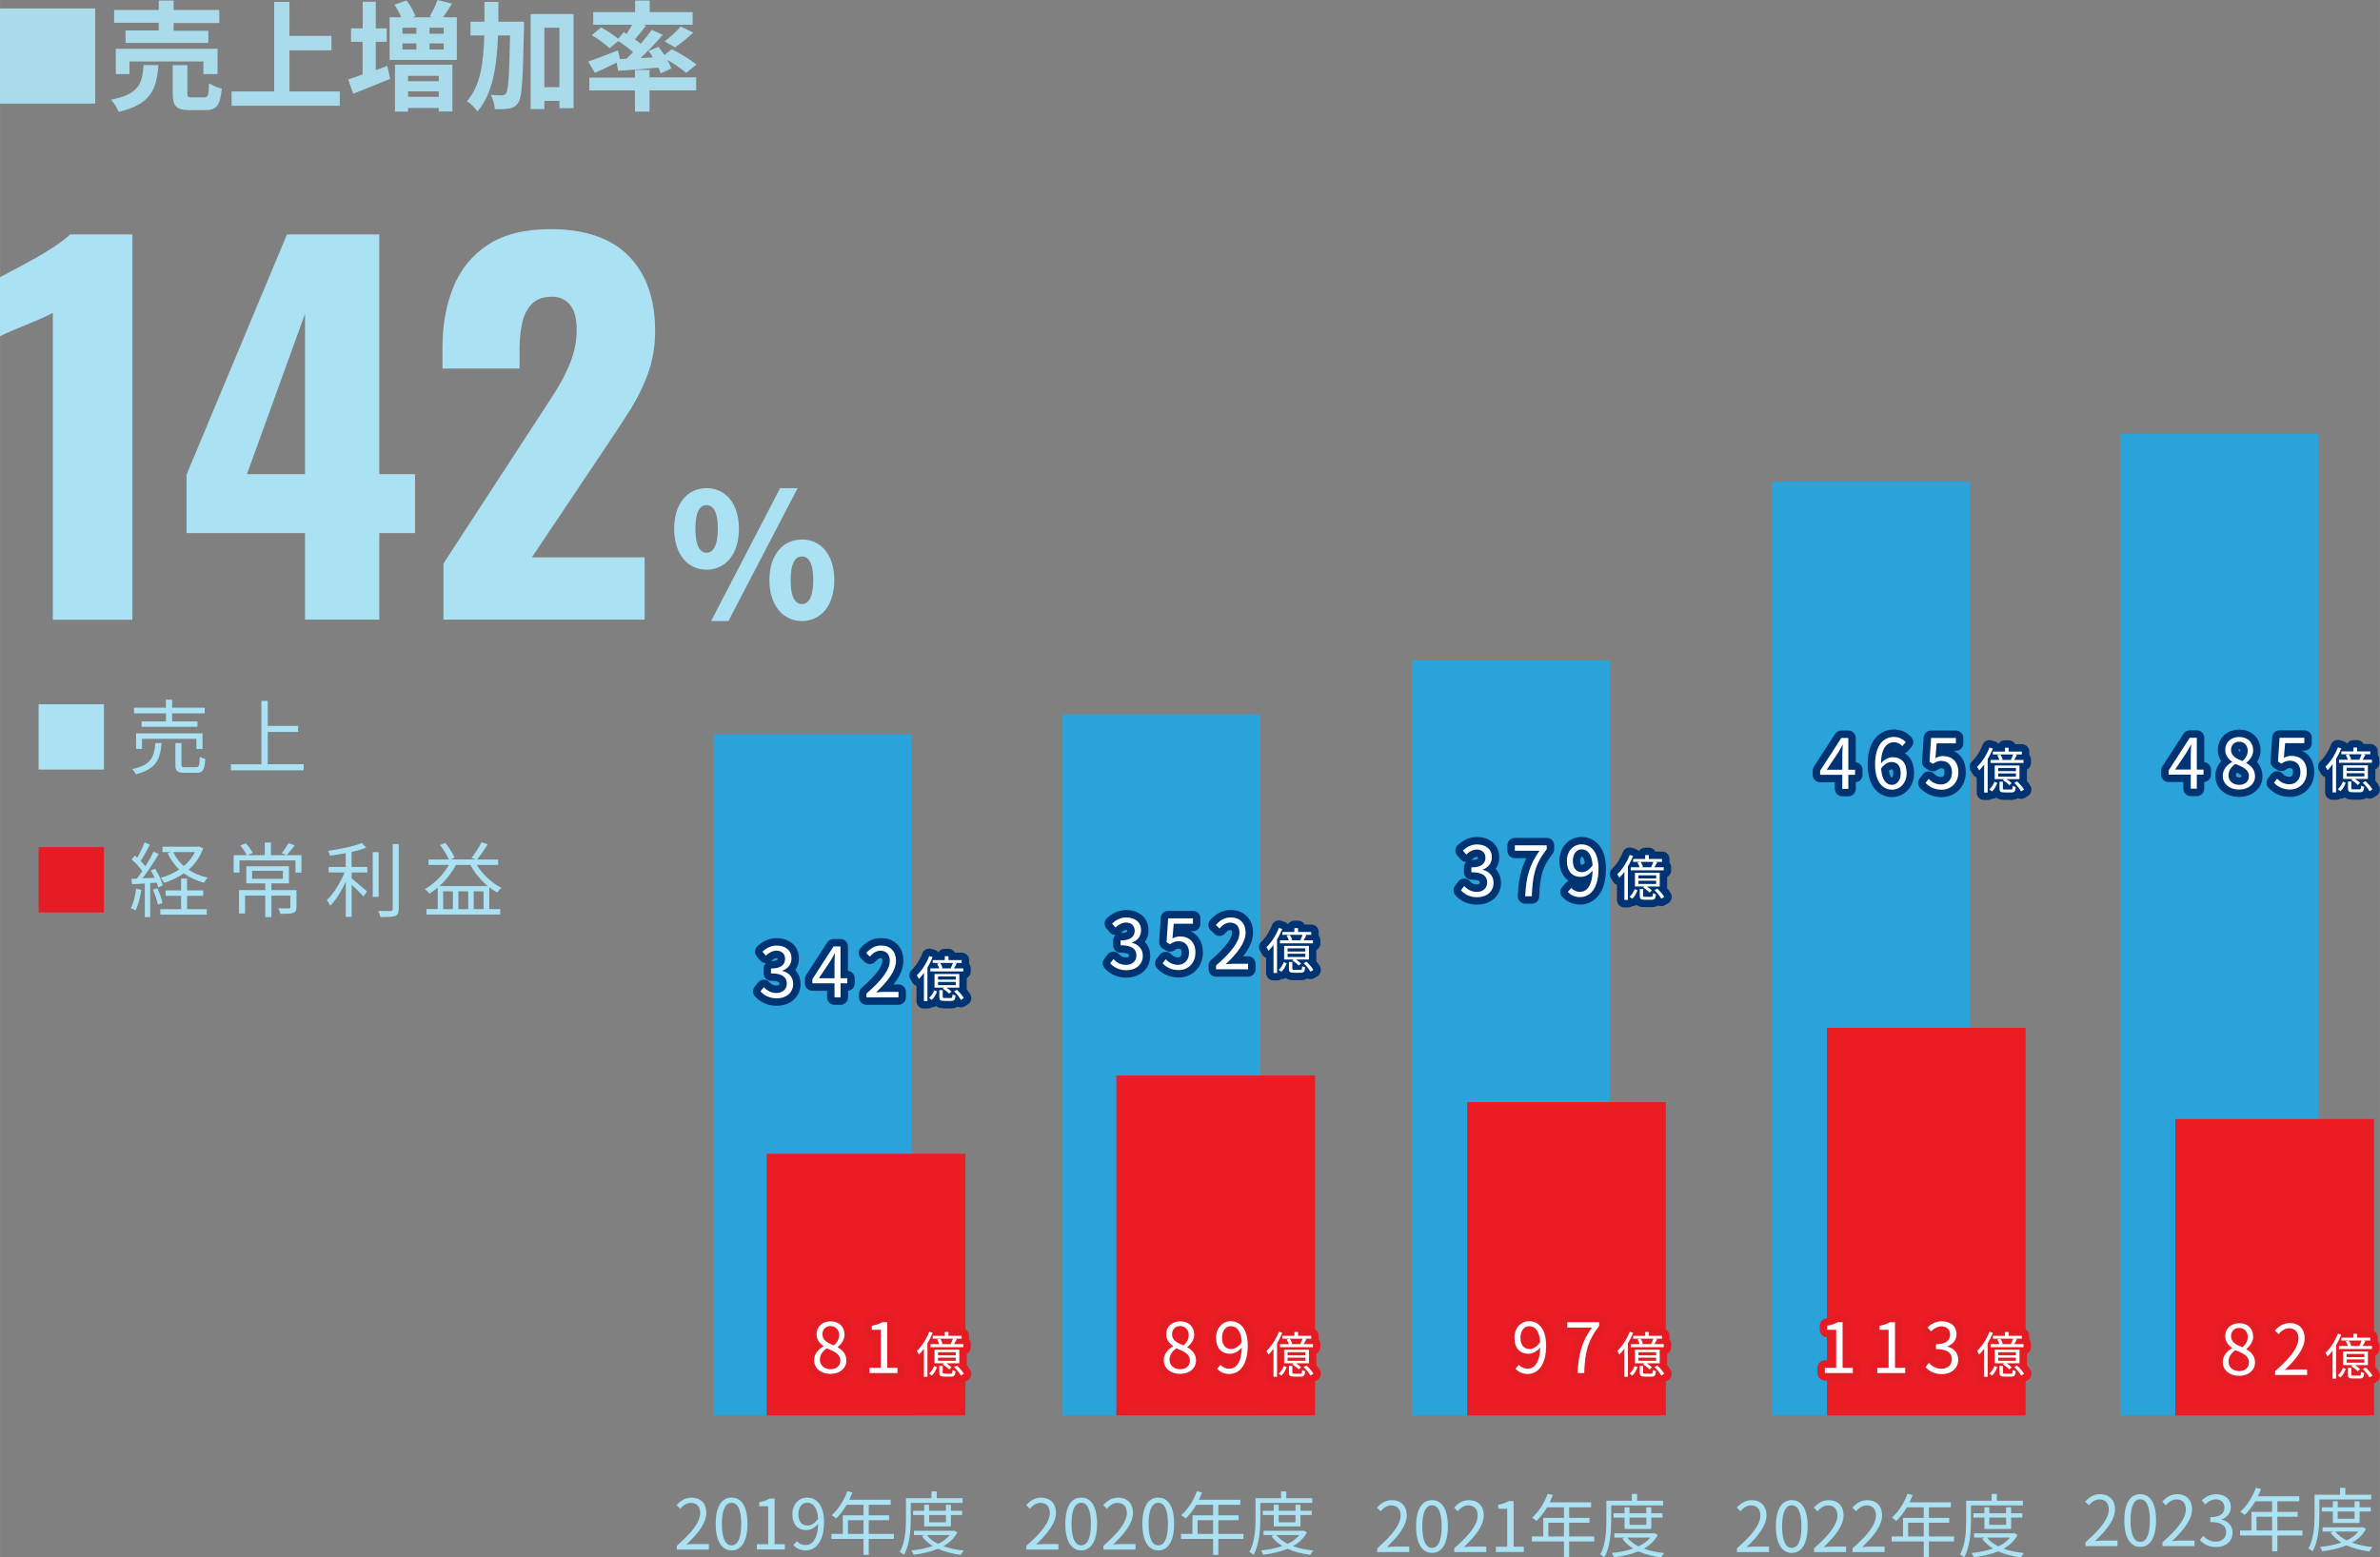 <?xml version="1.0" encoding="UTF-8"?><svg id="_レイヤー_1" xmlns="http://www.w3.org/2000/svg" width="169.33mm" height="110.84mm" viewBox="0 0 479.99 314.2"><rect x="0" y="0" width="479.99" height="314.2" fill="#808080" stroke="none"/><path d="M19.2,1.7v19.2H0V1.7h19.2Z" style="fill:#a9dbeb; stroke-width:0px;"/><path d="M31.94,13.15c-.38,4.82-1.44,7.87-8,9.43-.37-.91-.9-1.75-1.56-2.47,5.69-1.1,6.29-3.26,6.58-7,0,0,2.98.04,2.98.04ZM32.01,4.6h-9v-2.59h9V.12h3v1.89h9.21v2.64h-9.21v1.56h7v2.44h-16.69v-2.5h6.69s0-1.55,0-1.55ZM41.01,14.95v-2.55h-14.9v2.55h-2.76v-5.11h20.52v5.11s-2.86,0-2.86,0ZM41.15,19.65c.8,0,.94-.4,1-2.85.79.5,1.66.87,2.57,1.08-.32,3.45-1.06,4.34-3.32,4.34h-3.09c-2.79,0-3.48-.81-3.48-3.38v-5.69h2.95v5.64c0,.77.14.86,1,.86h2.37Z" style="fill:#a9dbeb; stroke-width:0px;"/><path d="M68.52,18.45v2.88h-21.82v-2.88h8.59V.38h3.08v6.86h8.47v2.91h-8.47v8.3h10.15Z" style="fill:#a9dbeb; stroke-width:0px;"/><path d="M75.78,14.16l2.33-.87.58,2.62c-2.52,1-5.28,2.16-7.47,3l-1-2.9c.81-.24,1.8-.58,2.9-1v-6.58h-2.34v-2.71h2.37V.34h2.63v5.38h2.21v2.71h-2.21s0,5.73,0,5.73ZM92.13,3.48v8.61h-13.56V3.48h2.36c-.39-.88-.85-1.74-1.37-2.55l2.42-.84c.75.96,1.36,2.03,1.8,3.17l-.6.22h4l-.53-.17c.64-1.05,1.17-2.16,1.59-3.31l2.92.72c-.62,1-1.24,2-1.82,2.76h2.79ZM79.65,13.05h11.59v9.44h-2.76v-.7h-6.19v.72h-2.64s0-9.46,0-9.46ZM81.16,5.59v1.22h2.81v-1.22h-2.81ZM81.16,9.98h2.81v-1.22h-2.81v1.22ZM82.29,15.31v1.08h6.19v-1.08s-6.19,0-6.19,0ZM88.48,19.53v-1.1h-6.19v1.1h6.19ZM89.48,5.59h-2.86v1.22h2.86v-1.22ZM89.48,8.76h-2.86v1.22h2.86v-1.22Z" style="fill:#a9dbeb; stroke-width:0px;"/><path d="M105.67,4.39v1.29c-.22,10.23-.39,13.9-1.13,15-.4.66-1.08,1.11-1.85,1.22-.96.13-1.93.17-2.9.1-.06-1-.34-1.98-.82-2.86,1,.07,1.82.1,2.28.1.33.02.65-.15.82-.44.45-.64.64-3.62.79-11.64h-2.43c-.24,6.41-1.08,11.79-4.17,15.34-.55-.83-1.26-1.54-2.09-2.09,2.69-3.05,3.34-7.63,3.5-13.25h-2.78v-2.78h2.81V.38h2.81v4s5.16.01,5.16,0h0ZM115.67,2.83v19h-2.85v-1.48h-3.04v1.66h-2.76V2.83h8.65ZM112.82,17.59V5.59h-3.04v12h3.04Z" style="fill:#a9dbeb; stroke-width:0px;"/><path d="M126.31,11.85c.46-.43.91-.89,1.37-1.34-.95-.81-1.95-1.56-3-2.23l-1.75,1.46c-1.09-1.02-2.3-1.91-3.6-2.64l1.9-1.56c1.21.66,2.37,1.42,3.45,2.28l1.11-1.34.57.36c.41-.6.8-1.25,1.13-1.85h-7.85v-2.55h8.45V.12h2.93v2.32h8.67v2.55h-9.94l.53.19c-.75,1-1.54,1.94-2.24,2.76.44.31.84.6,1.2.89.84-1,1.59-2,2.19-2.81l2.23,1c-1.4,1.64-2.89,3.2-4.46,4.68l2.47-.12c-.27-.45-.58-.89-.87-1.29l2-.84c.38.5.82,1.08,1.2,1.65l1.46-1.17c1.76.86,3.44,1.89,5,3.07l-2.06,1.7c-1.2-.98-2.47-1.85-3.82-2.61.33.55.6,1.12.82,1.72l-2.16,1c-.13-.4-.28-.78-.46-1.16-2.9.26-5.83.48-8.13.64l-.29-1.65c-1.51.74-3.1,1.49-4.39,2.06l-1.35-2.3c1.51-.48,3.82-1.37,6-2.23l.43,1.77,1.26-.09h0ZM130.99,15.6h9.41v2.64h-9.41v4.27h-2.93v-4.27h-9.21v-2.59h9.21v-1.54h2.93v1.49ZM134.04,8.35c1.18-.89,2.26-1.9,3.24-3l2.54,1.22c-1.16,1.08-2.4,2.08-3.69,3l-2.09-1.22Z" style="fill:#a9dbeb; stroke-width:0px;"/><rect width="479.99" height="314.2" style="fill:none; stroke-width:0px;"/><path d="M20.96,142.08v13.18H7.78v-13.18h13.18,0Z" style="fill:#aae2f3; stroke-width:0px;"/><path d="M32.58,149.91c-.28,3.34-1.14,5.29-5.22,6.29-.1-.31-.43-.79-.69-1.04,3.77-.81,4.43-2.4,4.66-5.26h1.25ZM33.46,143.91h-6.44v-1.14h6.44v-1.62h1.25v1.62h6.57v1.14h-6.57v1.63h5.11v1.09h-11.27v-1.09h4.91v-1.63h0ZM39.6,151.09v-2.03h-10.97v2.03h-1.19v-3.15h13.4v3.15s-1.24,0-1.24,0ZM39.52,154.77c.61,0,.71-.28.76-2.12.28.2.78.38,1.12.48-.15,2.21-.48,2.77-1.76,2.77h-2.41c-1.48,0-1.86-.36-1.86-1.63v-4.37h1.22v4.35c0,.44.12.53.76.53h2.18,0Z" style="fill:#aae2f3; stroke-width:0px;"/><path d="M61.24,154.19v1.22h-14.68v-1.22h6.15v-12.79h1.28v5.04h6.13v1.22h-6.13v6.52h7.25Z" style="fill:#aae2f3; stroke-width:0px;"/><path d="M20.96,170.9v13.18H7.78v-13.18s13.18,0,13.18,0Z" style="fill:#e51c24; stroke-width:0px;"/><path d="M28.5,179.5c-.23,1.55-.63,3.13-1.17,4.18-.2-.15-.69-.38-.95-.46.54-1,.89-2.47,1.07-3.92l1.05.2h0ZM30.29,178.18v6.85h-1.09v-6.79c-.94.05-1.83.1-2.59.15l-.1-1.09,1.09-.05c.35-.44.73-.97,1.09-1.52-.51-.74-1.37-1.66-2.13-2.34l.63-.79c.17.13.31.28.48.43.56-.92,1.14-2.16,1.48-3.07l1.07.43c-.56,1.09-1.25,2.39-1.86,3.31.36.36.69.74.96,1.07.64-1.02,1.24-2.08,1.66-2.95l1.04.46c-.94,1.57-2.19,3.49-3.28,4.91l2.44-.1c-.23-.51-.5-1.04-.77-1.48l.86-.35c.68,1.05,1.33,2.47,1.55,3.36l-.92.41c-.07-.28-.16-.61-.3-.96l-1.3.08h0v.03ZM31.73,179.19c.45.94.89,2.19,1.05,3l-.94.31c-.17-.82-.58-2.06-1-3.01,0,0,.89-.3.89-.3ZM37.72,183.42h3.97v1.1h-9.36v-1.1h4.19v-2.7h-3.13v-1.09h3.13v-2.37h1.2v2.37h3.25v1.09h-3.25v2.7ZM40.97,171.13c-.64,1.79-1.66,3.21-2.95,4.33,1.1.74,2.4,1.29,3.86,1.6-.25.26-.58.71-.76,1.02-1.52-.41-2.88-1.04-4.04-1.9-1.19.84-2.55,1.47-3.97,1.93-.17-.31-.46-.76-.71-1,1.33-.38,2.62-.94,3.74-1.7-.97-.92-1.76-2.03-2.34-3.29l.66-.21h-1.7v-1.09h7.15l.23-.05.82.36h0ZM34.94,171.91c.49,1.07,1.22,2.03,2.13,2.82.92-.79,1.7-1.73,2.24-2.82h-4.37Z" style="fill:#aae2f3; stroke-width:0px;"/><path d="M60.78,176.04h-1.2v-2.46h-11.29v2.46h-1.17v-3.52h2.64c-.25-.54-.81-1.35-1.28-1.95l1.09-.44c.54.58,1.12,1.38,1.4,1.93l-1.02.46h3.44v-2.55h1.24v2.55h6.16v3.52h-.01ZM59.78,183.01c0,.64-.13.97-.64,1.15-.51.2-1.33.2-2.6.2-.07-.35-.26-.79-.43-1.12.99.03,1.86.03,2.11.02.25-.02.33-.07.33-.26v-2.31h-3.82v4.33h-1.24v-4.33h-4.07v3.59h-1.22v-4.71h5.29v-1.35h-3.82v-3.46h8.6v3.46h-3.54v1.35h5.06v3.44h-.01ZM50.83,177.29h6.21v-1.61h-6.21v1.61ZM59.45,170.54c-.54.73-1.17,1.48-1.65,1.98l-.99-.41c.46-.54,1.05-1.42,1.37-2.01l1.27.45h0Z" style="fill:#aae2f3; stroke-width:0px;"/><path d="M70.92,174.9h3.15v1.12h-3.15v1.2c.74.58,2.62,2.19,3.1,2.62l-.71,1.01c-.5-.54-1.55-1.6-2.39-2.37v6.49h-1.19v-7.1c-.86,1.88-2.01,3.74-3.13,4.86-.15-.33-.46-.84-.68-1.14,1.32-1.25,2.75-3.53,3.56-5.57h-3.2v-1.12h3.44v-2.78c-1.07.2-2.16.36-3.18.51-.05-.3-.23-.71-.38-.97,2.4-.36,5.27-.92,6.8-1.6l.91.94c-.82.33-1.86.63-2.97.87v3.03h.02ZM76.36,180.93h-1.19v-9.01h1.19v9.01ZM80.41,170.29v13.08c0,.84-.23,1.22-.74,1.43-.54.18-1.47.21-2.96.21-.07-.33-.25-.89-.44-1.24,1.15.03,2.19.03,2.5.02.3,0,.43-.1.43-.41v-13.1h1.22-.01Z" style="fill:#aae2f3; stroke-width:0px;"/><path d="M96.14,174.49c1.19,1.91,3.1,3.71,4.98,4.61-.26.21-.66.68-.84.97-.54-.3-1.09-.66-1.61-1.07v4.4h2.21v1.1h-14.88v-1.1h2.27v-4.33c-.53.46-1.09.86-1.65,1.22-.18-.25-.66-.71-.94-.92,1.94-1.1,3.71-2.85,4.84-4.88h-4.1v-1.09h4.12c-.38-.84-1.12-2.04-1.8-2.92l1.04-.45c.76.92,1.55,2.14,1.89,2.98l-.74.38h5.03l-.87-.31c.68-.84,1.55-2.19,2.01-3.15l1.27.4c-.66,1.05-1.48,2.27-2.18,3.07h4.27v1.09h-4.32ZM98.35,178.76c-1.37-1.15-2.62-2.67-3.49-4.27h-2.92c-.86,1.63-2.01,3.08-3.31,4.27,0,0,9.72,0,9.72,0ZM91.33,179.82h-1.96v3.59h1.96v-3.59ZM94.43,179.82h-1.98v3.59h1.98v-3.59ZM97.52,183.41v-3.59h-1.99v3.59h1.99Z" style="fill:#aae2f3; stroke-width:0px;"/><rect x="427.65" y="87.48" width="39.9" height="198.07" style="fill:#29a3da; stroke-width:0px;"/><rect x="438.72" y="225.76" width="40.07" height="59.79" style="fill:#ec1c24; stroke-width:0px;"/><rect x="144.04" y="148.12" width="39.9" height="137.42" style="fill:#29a3da; stroke-width:0px;"/><rect x="154.62" y="232.76" width="40.07" height="52.79" style="fill:#ec1c24; stroke-width:0px;"/><rect x="214.31" y="144.11" width="39.9" height="141.44" style="fill:#29a3da; stroke-width:0px;"/><rect x="225.14" y="216.98" width="40.07" height="68.56" style="fill:#ec1c24; stroke-width:0px;"/><path d="M136.5,311.84c3.22-2.82,4.71-4.86,4.71-6.62,0-1.18-.62-2.03-1.89-2.03-.84,0-1.57.52-2.13,1.19l-.74-.73c.84-.91,1.72-1.51,3.02-1.51,1.84,0,2.98,1.2,2.98,3.04,0,2.05-1.61,4.13-4.02,6.42.53-.04,1.16-.1,1.68-.1h2.84v1.11h-6.46v-.76h.01Z" style="fill:#aae2f3; stroke-width:0px;"/><path d="M144.34,307.43c0-3.57,1.25-5.3,3.21-5.3s3.19,1.74,3.19,5.3-1.25,5.35-3.19,5.35-3.21-1.78-3.21-5.35ZM149.49,307.43c0-3-.79-4.26-1.95-4.26s-1.96,1.26-1.96,4.26.78,4.33,1.96,4.33,1.95-1.3,1.95-4.33Z" style="fill:#aae2f3; stroke-width:0px;"/><path d="M152.65,311.53h2.28v-7.66h-1.82v-.81c.91-.17,1.57-.41,2.13-.73h.98v9.2h2.06v1.06h-5.63v-1.06h0Z" style="fill:#aae2f3; stroke-width:0px;"/><path d="M160.7,310.93c.43.49,1.06.78,1.72.78,1.33,0,2.48-1.09,2.58-4.29-.62.77-1.5,1.27-2.37,1.27-1.71,0-2.83-1.11-2.83-3.23,0-1.99,1.35-3.33,2.94-3.33,1.98,0,3.45,1.62,3.45,4.89,0,4.16-1.79,5.76-3.73,5.76-1.11,0-1.89-.45-2.46-1.05l.7-.8h0ZM164.99,306.38c-.14-2.11-.93-3.23-2.24-3.23-.98,0-1.74.92-1.74,2.33s.62,2.28,1.84,2.28c.69,0,1.46-.39,2.14-1.37h0Z" style="fill:#aae2f3; stroke-width:0px;"/><path d="M180.27,310.47h-5.07v3.21h-1.05v-3.21h-6.47v-1.01h2.3v-3.75h4.17v-2.13h-3.4c-.63,1.08-1.37,2.03-2.13,2.76-.2-.17-.63-.52-.9-.66,1.32-1.15,2.49-2.95,3.15-4.83l1.05.25c-.2.49-.42.99-.64,1.47h8.35v1.01h-4.43v2.13h4.1v.98h-4.1v2.77h5.07v1.01h0ZM174.15,309.46v-2.77h-3.14v2.77h3.14Z" style="fill:#aae2f3; stroke-width:0px;"/><path d="M183.68,303.21v3.05c0,2.16-.17,5.31-1.37,7.42-.18-.18-.62-.48-.85-.59,1.15-1.99,1.25-4.82,1.25-6.83v-4.01h5.14v-1.37h1.06v1.37h5.23v.95h-10.46ZM193.08,309.14c-.63,1.2-1.61,2.1-2.82,2.79,1.22.43,2.62.73,4.12.88-.22.21-.49.62-.6.88-1.71-.23-3.28-.62-4.61-1.23-1.48.62-3.19.99-4.93,1.2-.07-.25-.28-.64-.43-.87,1.51-.15,3-.43,4.31-.9-.9-.53-1.64-1.2-2.2-2l.56-.21h-2.16v-.85h7.91l.18-.04.66.35h.01ZM186.38,307.95v-2.31h-2.23v-.85h2.23v-1.22h.99v1.22h3.39v-1.22h1.01v1.22h2.26v.85h-2.26v2.31h-5.39ZM186.91,309.68c.53.71,1.32,1.3,2.27,1.78.97-.46,1.79-1.04,2.37-1.78h-4.64ZM187.38,305.64v1.47h3.39v-1.47h-3.39Z" style="fill:#aae2f3; stroke-width:0px;"/><path d="M164.18,274.45c0-1.37.95-2.32,1.89-2.83v-.07c-.76-.52-1.39-1.29-1.39-2.37,0-1.57,1.21-2.61,2.82-2.61,1.75,0,2.82,1.12,2.82,2.7,0,1.08-.76,2-1.37,2.48v.07c.9.52,1.74,1.29,1.74,2.69,0,1.5-1.29,2.66-3.22,2.66s-3.28-1.15-3.28-2.73h-.01ZM169.47,274.5c0-1.37-1.26-1.89-2.72-2.48-.83.53-1.4,1.34-1.4,2.32,0,1.09.91,1.89,2.14,1.89s1.98-.71,1.98-1.74h0ZM169.23,269.36c0-1.01-.64-1.84-1.75-1.84-.94,0-1.62.67-1.62,1.67,0,1.23,1.11,1.76,2.31,2.24.7-.61,1.06-1.32,1.06-2.07Z" style="fill:none; stroke:#e51c24; stroke-linecap:round; stroke-linejoin:round; stroke-width:3px;"/><path d="M175.36,275.94h2.28v-7.66h-1.82v-.81c.91-.17,1.57-.41,2.13-.73h.98v9.2h2.06v1.06h-5.63v-1.06h0Z" style="fill:none; stroke:#e51c24; stroke-linecap:round; stroke-linejoin:round; stroke-width:3px;"/><path d="M188.09,268.88c-.29.73-.65,1.45-1.05,2.13v6.75h-.71v-5.67c-.32.44-.66.84-1.01,1.19-.08-.16-.29-.55-.42-.72.99-.93,1.94-2.4,2.51-3.89l.68.21h0ZM187.37,277.12c.46-.38.83-1.01,1.04-1.55l.57.23c-.22.59-.56,1.28-1.06,1.71l-.55-.39h0ZM191.73,271.13c.15-.29.35-.73.46-1.06h-4.09v-.58h2.44v-.78h.74v.78h2.66v.58h-1.37l.38.1c-.18.35-.38.72-.56,1h1.89v.61h-6.65v-.61h1.79c-.09-.28-.26-.66-.44-.95l.63-.14c.21.3.41.73.48,1.01l-.31.08h2.09l-.14-.04h0ZM193.47,275.04h-2.61c.41.25.81.57,1.03.82l-.48.41c-.26-.31-.81-.74-1.29-1.03l.25-.2h-1.9v-2.75h5v2.75h0ZM192.75,272.79h-3.57v.64h3.57v-.64ZM192.75,273.89h-3.57v.65h3.57v-.65ZM191.74,277.13c.28,0,.33-.08.36-.75.14.11.42.21.61.25-.08.88-.28,1.09-.88,1.09h-1.37c-.83,0-1.02-.17-1.02-.84v-1.33h.68v1.33c0,.22.06.25.41.25h1.21ZM192.98,275.48c.54.49,1.15,1.19,1.4,1.67l-.59.36c-.25-.48-.83-1.2-1.37-1.72l.56-.31h0Z" style="fill:none; stroke:#e51c24; stroke-linecap:round; stroke-linejoin:round; stroke-width:3px;"/><path d="M164.18,274.45c0-1.37.95-2.32,1.89-2.83v-.07c-.76-.52-1.39-1.29-1.39-2.37,0-1.57,1.21-2.61,2.82-2.61,1.75,0,2.82,1.12,2.82,2.7,0,1.08-.76,2-1.37,2.48v.07c.9.52,1.74,1.29,1.74,2.69,0,1.5-1.29,2.66-3.22,2.66s-3.28-1.15-3.28-2.73h-.01ZM169.47,274.5c0-1.37-1.26-1.89-2.72-2.48-.83.53-1.4,1.34-1.4,2.32,0,1.09.91,1.89,2.14,1.89s1.98-.71,1.98-1.74h0ZM169.23,269.36c0-1.01-.64-1.84-1.75-1.84-.94,0-1.62.67-1.62,1.67,0,1.23,1.11,1.76,2.31,2.24.7-.61,1.06-1.32,1.06-2.07Z" style="fill:#fff; stroke-width:0px;"/><path d="M175.36,275.94h2.28v-7.66h-1.82v-.81c.91-.17,1.57-.41,2.13-.73h.98v9.2h2.06v1.06h-5.63v-1.06h0Z" style="fill:#fff; stroke-width:0px;"/><path d="M188.09,268.88c-.29.73-.65,1.45-1.05,2.13v6.75h-.71v-5.67c-.32.44-.66.84-1.01,1.19-.08-.16-.29-.55-.42-.72.99-.93,1.94-2.4,2.51-3.89l.68.21h0ZM187.37,277.12c.46-.38.83-1.01,1.04-1.55l.57.23c-.22.59-.56,1.28-1.06,1.71l-.55-.39h0ZM191.73,271.13c.15-.29.35-.73.46-1.06h-4.09v-.58h2.44v-.78h.74v.78h2.66v.58h-1.37l.38.1c-.18.35-.38.72-.56,1h1.89v.61h-6.65v-.61h1.79c-.09-.28-.26-.66-.44-.95l.63-.14c.21.3.41.73.48,1.01l-.31.08h2.09l-.14-.04h0ZM193.47,275.04h-2.61c.41.25.81.57,1.03.82l-.48.41c-.26-.31-.81-.74-1.29-1.03l.25-.2h-1.9v-2.75h5v2.75h0ZM192.75,272.79h-3.57v.64h3.57v-.64ZM192.75,273.89h-3.57v.65h3.57v-.65ZM191.74,277.13c.28,0,.33-.08.36-.75.14.11.42.21.61.25-.08.88-.28,1.09-.88,1.09h-1.37c-.83,0-1.02-.17-1.02-.84v-1.33h.68v1.33c0,.22.06.25.41.25h1.21ZM192.98,275.48c.54.49,1.15,1.19,1.4,1.67l-.59.36c-.25-.48-.83-1.2-1.37-1.72l.56-.31h0Z" style="fill:#fff; stroke-width:0px;"/><path d="M153.39,199.99l.65-.84c.6.63,1.39,1.18,2.55,1.18s2.09-.73,2.09-1.9c0-1.23-.83-2.06-3.19-2.06v-.98c2.12,0,2.84-.85,2.84-1.96,0-.99-.67-1.62-1.74-1.65-.83.03-1.55.45-2.13,1.02l-.69-.81c.77-.71,1.68-1.23,2.87-1.23,1.72,0,2.98.93,2.98,2.58,0,1.25-.74,2.07-1.84,2.48v.06c1.22.28,2.18,1.2,2.18,2.6,0,1.84-1.47,2.93-3.29,2.93-1.61,0-2.62-.67-3.29-1.4h0v-.02Z" style="fill:none; stroke:#003372; stroke-linecap:round; stroke-linejoin:round; stroke-width:3px;"/><path d="M170.88,198.38h-1.36v2.83h-1.22v-2.83h-4.47v-.84l4.27-6.6h1.41v6.41h1.36v1.02h0ZM168.3,197.35v-3.15c0-.5.06-1.33.08-1.86h-.06c-.25.51-.53,1.01-.83,1.51l-2.34,3.5h3.15Z" style="fill:none; stroke:#003372; stroke-linecap:round; stroke-linejoin:round; stroke-width:3px;"/><path d="M174.74,200.45c3.22-2.82,4.71-4.86,4.71-6.62,0-1.18-.62-2.03-1.89-2.03-.84,0-1.57.52-2.13,1.19l-.74-.73c.84-.91,1.72-1.51,3.03-1.51,1.84,0,2.98,1.21,2.98,3.04,0,2.04-1.61,4.13-4.02,6.41.53-.04,1.16-.1,1.68-.1h2.84v1.11h-6.46v-.76h0Z" style="fill:none; stroke:#003372; stroke-linecap:round; stroke-linejoin:round; stroke-width:3px;"/><path d="M188.09,193.08c-.29.73-.65,1.45-1.05,2.13v6.75h-.71v-5.67c-.32.44-.66.84-1.01,1.19-.08-.16-.29-.55-.42-.72.99-.93,1.94-2.4,2.51-3.89l.68.21h0ZM187.37,201.33c.46-.38.83-1.01,1.04-1.55l.57.23c-.22.59-.56,1.28-1.06,1.71l-.55-.39h0ZM191.73,195.33c.15-.29.35-.73.46-1.06h-4.09v-.58h2.44v-.78h.74v.78h2.66v.58h-1.37l.38.1c-.18.35-.38.72-.56,1h1.89v.61h-6.65v-.61h1.79c-.09-.28-.26-.66-.44-.95l.63-.14c.21.3.41.73.48,1.01l-.31.08h2.09l-.14-.04h0ZM193.47,199.24h-2.61c.41.25.81.57,1.03.82l-.48.41c-.26-.31-.81-.74-1.29-1.03l.25-.2h-1.9v-2.75h5v2.75h0ZM192.75,196.99h-3.57v.64h3.57v-.64ZM192.75,198.09h-3.57v.65h3.57v-.65ZM191.74,201.34c.28,0,.33-.08.36-.75.14.11.42.21.61.25-.08.88-.28,1.09-.88,1.09h-1.37c-.83,0-1.02-.17-1.02-.84v-1.33h.68v1.33c0,.22.06.25.41.25h1.21ZM192.98,199.69c.54.49,1.15,1.19,1.4,1.67l-.59.36c-.25-.48-.83-1.2-1.37-1.72l.56-.31h0Z" style="fill:none; stroke:#003372; stroke-linecap:round; stroke-linejoin:round; stroke-width:3px;"/><path d="M153.39,199.99l.65-.84c.6.63,1.39,1.18,2.55,1.18s2.09-.73,2.09-1.9c0-1.23-.83-2.06-3.19-2.06v-.98c2.12,0,2.84-.85,2.84-1.96,0-.99-.67-1.62-1.74-1.65-.83.03-1.55.45-2.13,1.02l-.69-.81c.77-.71,1.68-1.23,2.87-1.23,1.72,0,2.98.93,2.98,2.58,0,1.25-.74,2.07-1.84,2.48v.06c1.22.28,2.18,1.2,2.18,2.6,0,1.84-1.47,2.93-3.29,2.93-1.61,0-2.62-.67-3.29-1.4h0v-.02Z" style="fill:#fff; stroke-width:0px;"/><path d="M170.88,198.38h-1.36v2.83h-1.22v-2.83h-4.47v-.84l4.27-6.6h1.41v6.41h1.36v1.02h0ZM168.3,197.35v-3.15c0-.5.06-1.33.08-1.86h-.06c-.25.51-.53,1.01-.83,1.51l-2.34,3.5h3.15Z" style="fill:#fff; stroke-width:0px;"/><path d="M174.74,200.45c3.22-2.82,4.71-4.86,4.71-6.62,0-1.18-.62-2.03-1.89-2.03-.84,0-1.57.52-2.13,1.19l-.74-.73c.84-.91,1.72-1.51,3.03-1.51,1.84,0,2.98,1.21,2.98,3.04,0,2.04-1.61,4.13-4.02,6.41.53-.04,1.16-.1,1.68-.1h2.84v1.11h-6.46v-.76h0Z" style="fill:#fff; stroke-width:0px;"/><path d="M188.09,193.08c-.29.73-.65,1.45-1.05,2.13v6.75h-.71v-5.67c-.32.44-.66.84-1.01,1.19-.08-.16-.29-.55-.42-.72.99-.93,1.94-2.4,2.51-3.89l.68.21h0ZM187.37,201.33c.46-.38.83-1.01,1.04-1.55l.57.23c-.22.59-.56,1.28-1.06,1.71l-.55-.39h0ZM191.73,195.33c.15-.29.35-.73.46-1.06h-4.09v-.58h2.44v-.78h.74v.78h2.66v.58h-1.37l.38.1c-.18.35-.38.72-.56,1h1.89v.61h-6.65v-.61h1.79c-.09-.28-.26-.66-.44-.95l.63-.14c.21.3.41.73.48,1.01l-.31.08h2.09l-.14-.04h0ZM193.47,199.24h-2.61c.41.25.81.57,1.03.82l-.48.41c-.26-.31-.81-.74-1.29-1.03l.25-.2h-1.9v-2.75h5v2.75h0ZM192.75,196.99h-3.57v.64h3.57v-.64ZM192.75,198.09h-3.57v.65h3.57v-.65ZM191.74,201.34c.28,0,.33-.08.36-.75.14.11.42.21.61.25-.08.88-.28,1.09-.88,1.09h-1.37c-.83,0-1.02-.17-1.02-.84v-1.33h.68v1.33c0,.22.06.25.41.25h1.21ZM192.98,199.69c.54.49,1.15,1.19,1.4,1.67l-.59.36c-.25-.48-.83-1.2-1.37-1.72l.56-.31h0Z" style="fill:#fff; stroke-width:0px;"/><rect x="284.81" y="133.26" width="39.9" height="152.29" style="fill:#29a3da; stroke-width:0px;"/><rect x="295.89" y="222.34" width="40.07" height="63.21" style="fill:#ec1c24; stroke-width:0px;"/><path d="M207.01,311.84c3.22-2.82,4.71-4.86,4.71-6.62,0-1.18-.62-2.03-1.89-2.03-.84,0-1.57.52-2.13,1.19l-.74-.73c.84-.91,1.72-1.51,3.02-1.51,1.83,0,2.98,1.2,2.98,3.04,0,2.05-1.61,4.13-4.02,6.42.53-.04,1.16-.1,1.68-.1h2.84v1.11h-6.46v-.76h.01Z" style="fill:#aae2f3; stroke-width:0px;"/><path d="M214.85,307.43c0-3.57,1.25-5.3,3.21-5.3s3.19,1.74,3.19,5.3-1.25,5.35-3.19,5.35-3.21-1.78-3.21-5.35ZM220.01,307.43c0-3-.78-4.26-1.95-4.26s-1.96,1.26-1.96,4.26.78,4.33,1.96,4.33,1.95-1.3,1.95-4.33Z" style="fill:#aae2f3; stroke-width:0px;"/><path d="M222.55,311.84c3.22-2.82,4.71-4.86,4.71-6.62,0-1.18-.62-2.03-1.89-2.03-.84,0-1.57.52-2.13,1.19l-.74-.73c.84-.91,1.72-1.51,3.02-1.51,1.83,0,2.98,1.2,2.98,3.04,0,2.05-1.61,4.13-4.02,6.42.53-.04,1.16-.1,1.68-.1h2.84v1.11h-6.46v-.76h.01Z" style="fill:#aae2f3; stroke-width:0px;"/><path d="M230.39,307.43c0-3.57,1.25-5.3,3.21-5.3s3.19,1.74,3.19,5.3-1.25,5.35-3.19,5.35-3.21-1.78-3.21-5.35ZM235.55,307.43c0-3-.79-4.26-1.95-4.26s-1.96,1.26-1.96,4.26.78,4.33,1.96,4.33,1.95-1.3,1.95-4.33Z" style="fill:#aae2f3; stroke-width:0px;"/><path d="M250.78,310.47h-5.07v3.21h-1.05v-3.21h-6.47v-1.01h2.3v-3.75h4.17v-2.13h-3.4c-.63,1.08-1.37,2.03-2.13,2.76-.2-.17-.63-.52-.9-.66,1.32-1.15,2.49-2.95,3.15-4.83l1.05.25c-.2.49-.42.99-.64,1.47h8.35v1.01h-4.43v2.13h4.1v.98h-4.1v2.77h5.07v1.01h0ZM244.66,309.46v-2.77h-3.14v2.77h3.14Z" style="fill:#aae2f3; stroke-width:0px;"/><path d="M254.18,303.21v3.05c0,2.16-.17,5.31-1.37,7.42-.18-.18-.62-.48-.85-.59,1.15-1.99,1.25-4.82,1.25-6.83v-4.01h5.14v-1.37h1.06v1.37h5.23v.95h-10.46ZM263.58,309.14c-.63,1.2-1.61,2.1-2.82,2.79,1.22.43,2.62.73,4.12.88-.22.21-.49.62-.6.88-1.71-.23-3.28-.62-4.61-1.23-1.48.62-3.19.99-4.93,1.2-.07-.25-.28-.64-.43-.87,1.51-.15,3-.43,4.31-.9-.9-.53-1.64-1.2-2.2-2l.56-.21h-2.16v-.85h7.91l.18-.04.66.35h.01ZM256.89,307.95v-2.31h-2.23v-.85h2.23v-1.22h.99v1.22h3.39v-1.22h1.01v1.22h2.26v.85h-2.26v2.31h-5.39ZM257.42,309.68c.53.71,1.32,1.3,2.27,1.78.97-.46,1.79-1.04,2.37-1.78h-4.64,0ZM257.88,305.64v1.47h3.39v-1.47h-3.39Z" style="fill:#aae2f3; stroke-width:0px;"/><path d="M277.76,312.35c3.22-2.82,4.71-4.86,4.71-6.62,0-1.18-.62-2.03-1.89-2.03-.84,0-1.57.52-2.13,1.19l-.74-.73c.84-.91,1.72-1.51,3.02-1.51,1.83,0,2.98,1.2,2.98,3.04,0,2.05-1.61,4.13-4.02,6.42.53-.04,1.16-.1,1.68-.1h2.84v1.11h-6.46v-.76h.01Z" style="fill:#aae2f3; stroke-width:0px;"/><path d="M285.6,307.94c0-3.57,1.25-5.3,3.21-5.3s3.19,1.74,3.19,5.3-1.25,5.35-3.19,5.35-3.21-1.78-3.21-5.35ZM290.75,307.94c0-3-.78-4.26-1.95-4.26s-1.96,1.26-1.96,4.26.78,4.33,1.96,4.33,1.95-1.3,1.95-4.33Z" style="fill:#aae2f3; stroke-width:0px;"/><path d="M293.3,312.35c3.22-2.82,4.71-4.86,4.71-6.62,0-1.18-.62-2.03-1.89-2.03-.84,0-1.57.52-2.13,1.19l-.74-.73c.84-.91,1.72-1.51,3.02-1.51,1.83,0,2.98,1.2,2.98,3.04,0,2.05-1.61,4.13-4.02,6.42.53-.04,1.16-.1,1.68-.1h2.84v1.11h-6.46v-.76h.01Z" style="fill:#aae2f3; stroke-width:0px;"/><path d="M301.69,312.04h2.28v-7.66h-1.82v-.81c.91-.17,1.57-.41,2.13-.73h.98v9.2h2.06v1.06h-5.63v-1.06Z" style="fill:#aae2f3; stroke-width:0px;"/><path d="M321.53,310.98h-5.07v3.21h-1.05v-3.21h-6.47v-1.01h2.3v-3.75h4.17v-2.13h-3.4c-.63,1.08-1.37,2.03-2.13,2.76-.2-.17-.63-.52-.9-.66,1.32-1.15,2.49-2.95,3.15-4.83l1.05.25c-.2.49-.42.99-.64,1.47h8.35v1.01h-4.43v2.13h4.1v.98h-4.1v2.77h5.07v1.01h0ZM315.41,309.97v-2.77h-3.14v2.77h3.14Z" style="fill:#aae2f3; stroke-width:0px;"/><path d="M324.94,303.72v3.05c0,2.16-.17,5.31-1.37,7.42-.18-.18-.62-.48-.85-.59,1.15-1.99,1.25-4.82,1.25-6.83v-4.01h5.14v-1.37h1.06v1.37h5.23v.95h-10.46ZM334.34,309.65c-.63,1.2-1.61,2.1-2.82,2.79,1.22.43,2.62.73,4.12.88-.22.21-.49.62-.6.88-1.71-.23-3.28-.62-4.61-1.23-1.48.62-3.19.99-4.93,1.2-.07-.25-.28-.64-.43-.87,1.51-.15,3-.43,4.31-.9-.9-.53-1.64-1.2-2.2-2l.56-.21h-2.16v-.85h7.91l.18-.04.66.35h.01ZM327.64,308.46v-2.31h-2.23v-.85h2.23v-1.22h.99v1.22h3.39v-1.22h1.01v1.22h2.26v.85h-2.26v2.31h-5.39ZM328.18,310.19c.53.71,1.32,1.3,2.27,1.78.97-.46,1.79-1.04,2.37-1.78h-4.64,0ZM328.64,306.15v1.47h3.39v-1.47h-3.39Z" style="fill:#aae2f3; stroke-width:0px;"/><path d="M306.33,275.34c.43.49,1.07.79,1.72.79,1.33,0,2.48-1.09,2.58-4.29-.62.77-1.5,1.27-2.37,1.27-1.71,0-2.83-1.11-2.83-3.24,0-1.99,1.35-3.33,2.94-3.33,1.98,0,3.45,1.62,3.45,4.89,0,4.16-1.79,5.76-3.73,5.76-1.11,0-1.89-.45-2.47-1.05l.7-.8h0ZM310.62,270.78c-.14-2.11-.92-3.23-2.24-3.23-.98,0-1.74.92-1.74,2.32s.62,2.28,1.83,2.28c.69,0,1.46-.39,2.14-1.37h0Z" style="fill:none; stroke:#e51c24; stroke-linecap:round; stroke-linejoin:round; stroke-width:3px;"/><path d="M321.05,267.83h-4.97v-1.09h6.43v.77c-2.41,3.1-2.86,5.48-3.01,9.5h-1.33c.17-3.89.88-6.37,2.89-9.18h-.01Z" style="fill:none; stroke:#e51c24; stroke-linecap:round; stroke-linejoin:round; stroke-width:3px;"/><path d="M329.36,268.88c-.29.73-.65,1.45-1.05,2.13v6.75h-.71v-5.67c-.32.44-.66.84-1.01,1.19-.08-.16-.29-.55-.42-.72.99-.93,1.94-2.4,2.51-3.89l.68.21h0ZM328.64,277.12c.46-.38.83-1.01,1.04-1.55l.57.23c-.22.59-.56,1.28-1.06,1.71l-.55-.39h0ZM332.99,271.13c.15-.29.35-.73.46-1.06h-4.09v-.58h2.44v-.78h.74v.78h2.66v.58h-1.37l.38.1c-.18.35-.38.72-.56,1h1.89v.61h-6.65v-.61h1.79c-.09-.28-.26-.66-.44-.95l.63-.14c.21.3.41.73.48,1.01l-.31.08h2.09l-.14-.04h0ZM334.73,275.04h-2.61c.41.25.81.57,1.03.82l-.48.41c-.26-.31-.81-.74-1.29-1.03l.25-.2h-1.9v-2.75h5v2.75h0ZM334.01,272.79h-3.57v.64h3.57v-.64ZM334.01,273.89h-3.57v.65h3.57v-.65ZM333,277.13c.28,0,.33-.08.36-.75.14.11.42.21.61.25-.08.88-.28,1.09-.88,1.09h-1.37c-.83,0-1.02-.17-1.02-.84v-1.33h.68v1.33c0,.22.06.25.41.25h1.21ZM334.24,275.48c.54.49,1.15,1.19,1.4,1.67l-.59.36c-.25-.48-.83-1.2-1.37-1.72l.56-.31h0Z" style="fill:none; stroke:#e51c24; stroke-linecap:round; stroke-linejoin:round; stroke-width:3px;"/><path d="M306.33,275.34c.43.49,1.07.79,1.72.79,1.33,0,2.48-1.09,2.58-4.29-.62.77-1.5,1.27-2.37,1.27-1.71,0-2.83-1.11-2.83-3.24,0-1.99,1.35-3.33,2.94-3.33,1.98,0,3.45,1.62,3.45,4.89,0,4.16-1.79,5.76-3.73,5.76-1.11,0-1.89-.45-2.47-1.05l.7-.8h0ZM310.62,270.78c-.14-2.11-.92-3.23-2.24-3.23-.98,0-1.74.92-1.74,2.32s.62,2.28,1.83,2.28c.69,0,1.46-.39,2.14-1.37h0Z" style="fill:#fff; stroke-width:0px;"/><path d="M321.05,267.83h-4.97v-1.09h6.43v.77c-2.41,3.1-2.86,5.48-3.01,9.5h-1.33c.17-3.89.88-6.37,2.89-9.18h-.01Z" style="fill:#fff; stroke-width:0px;"/><path d="M329.36,268.88c-.29.73-.65,1.45-1.05,2.13v6.75h-.71v-5.67c-.32.44-.66.84-1.01,1.19-.08-.16-.29-.55-.42-.72.99-.93,1.94-2.4,2.51-3.89l.68.21h0ZM328.64,277.12c.46-.38.83-1.01,1.04-1.55l.57.23c-.22.59-.56,1.28-1.06,1.71l-.55-.39h0ZM332.99,271.13c.15-.29.35-.73.46-1.06h-4.09v-.58h2.44v-.78h.74v.78h2.66v.58h-1.37l.38.1c-.18.35-.38.72-.56,1h1.89v.61h-6.65v-.61h1.79c-.09-.28-.26-.66-.44-.95l.63-.14c.21.3.41.73.48,1.01l-.31.08h2.09l-.14-.04h0ZM334.73,275.04h-2.61c.41.25.81.57,1.03.82l-.48.41c-.26-.31-.81-.74-1.29-1.03l.25-.2h-1.9v-2.75h5v2.75h0ZM334.01,272.79h-3.57v.64h3.57v-.64ZM334.01,273.89h-3.57v.65h3.57v-.65ZM333,277.13c.28,0,.33-.08.36-.75.14.11.42.21.61.25-.08.88-.28,1.09-.88,1.09h-1.37c-.83,0-1.02-.17-1.02-.84v-1.33h.68v1.33c0,.22.06.25.41.25h1.21ZM334.24,275.48c.54.49,1.15,1.19,1.4,1.67l-.59.36c-.25-.48-.83-1.2-1.37-1.72l.56-.31h0Z" style="fill:#fff; stroke-width:0px;"/><path d="M294.65,179.59l.64-.84c.6.63,1.39,1.18,2.55,1.18,1.22,0,2.09-.73,2.09-1.9,0-1.23-.83-2.06-3.19-2.06v-.98c2.11,0,2.84-.85,2.84-1.96,0-.99-.67-1.62-1.74-1.65-.83.03-1.55.45-2.13,1.02l-.69-.81c.77-.71,1.68-1.23,2.87-1.23,1.72,0,2.98.93,2.98,2.58,0,1.25-.74,2.07-1.83,2.48v.06c1.22.28,2.18,1.21,2.18,2.6,0,1.84-1.47,2.93-3.29,2.93-1.61,0-2.62-.67-3.29-1.4h0v-.02Z" style="fill:none; stroke:#003372; stroke-linecap:round; stroke-linejoin:round; stroke-width:3px;"/><path d="M310.48,171.63h-4.97v-1.09h6.43v.77c-2.41,3.1-2.86,5.48-3.01,9.5h-1.33c.17-3.9.88-6.37,2.89-9.18h-.01Z" style="fill:none; stroke:#003372; stroke-linecap:round; stroke-linejoin:round; stroke-width:3px;"/><path d="M316.9,179.14c.43.49,1.07.79,1.72.79,1.33,0,2.48-1.09,2.58-4.29-.62.77-1.5,1.27-2.37,1.27-1.71,0-2.83-1.11-2.83-3.24,0-1.99,1.35-3.33,2.94-3.33,1.98,0,3.45,1.62,3.45,4.89,0,4.16-1.79,5.76-3.73,5.76-1.11,0-1.89-.45-2.47-1.05l.7-.8h0ZM321.19,174.58c-.14-2.12-.92-3.23-2.24-3.23-.98,0-1.74.92-1.74,2.32s.62,2.28,1.83,2.28c.69,0,1.46-.39,2.14-1.37h0Z" style="fill:none; stroke:#003372; stroke-linecap:round; stroke-linejoin:round; stroke-width:3px;"/><path d="M329.36,172.68c-.29.73-.65,1.45-1.05,2.13v6.75h-.71v-5.67c-.32.44-.66.84-1.01,1.19-.08-.16-.29-.55-.42-.72.99-.93,1.94-2.4,2.51-3.89l.68.21h0ZM328.64,180.92c.46-.38.83-1.01,1.04-1.55l.57.23c-.22.59-.56,1.28-1.06,1.71l-.55-.39h0ZM332.99,174.93c.15-.29.35-.73.46-1.06h-4.09v-.58h2.44v-.78h.74v.78h2.66v.58h-1.37l.38.1c-.18.35-.38.72-.56,1h1.89v.61h-6.65v-.61h1.79c-.09-.28-.26-.66-.44-.95l.63-.14c.21.3.41.73.48,1.01l-.31.08h2.09l-.14-.04h0ZM334.73,178.84h-2.61c.41.25.81.57,1.03.82l-.48.41c-.26-.31-.81-.74-1.29-1.03l.25-.2h-1.9v-2.75h5v2.75h0ZM334.01,176.59h-3.57v.64h3.57v-.64ZM334.01,177.68h-3.57v.65h3.57v-.65ZM333,180.93c.28,0,.33-.08.36-.75.14.11.42.21.61.25-.08.88-.28,1.09-.88,1.09h-1.37c-.83,0-1.02-.17-1.02-.84v-1.33h.68v1.33c0,.22.06.25.41.25h1.21ZM334.24,179.28c.54.49,1.15,1.19,1.4,1.67l-.59.36c-.25-.48-.83-1.2-1.37-1.72l.56-.31h0Z" style="fill:none; stroke:#003372; stroke-linecap:round; stroke-linejoin:round; stroke-width:3px;"/><path d="M294.65,179.59l.64-.84c.6.63,1.39,1.18,2.55,1.18,1.22,0,2.09-.73,2.09-1.9,0-1.23-.83-2.06-3.19-2.06v-.98c2.11,0,2.84-.85,2.84-1.96,0-.99-.67-1.62-1.74-1.65-.83.03-1.55.45-2.13,1.02l-.69-.81c.77-.71,1.68-1.23,2.87-1.23,1.72,0,2.98.93,2.98,2.58,0,1.25-.74,2.07-1.83,2.48v.06c1.22.28,2.18,1.21,2.18,2.6,0,1.84-1.47,2.93-3.29,2.93-1.61,0-2.62-.67-3.29-1.4h0v-.02Z" style="fill:#fff; stroke-width:0px;"/><path d="M310.48,171.63h-4.97v-1.09h6.43v.77c-2.41,3.1-2.86,5.48-3.01,9.5h-1.33c.17-3.9.88-6.37,2.89-9.18h-.01Z" style="fill:#fff; stroke-width:0px;"/><path d="M316.9,179.14c.43.49,1.07.79,1.72.79,1.33,0,2.48-1.09,2.58-4.29-.62.77-1.5,1.27-2.37,1.27-1.71,0-2.83-1.11-2.83-3.24,0-1.99,1.35-3.33,2.94-3.33,1.98,0,3.45,1.62,3.45,4.89,0,4.16-1.79,5.76-3.73,5.76-1.11,0-1.89-.45-2.47-1.05l.7-.8h0ZM321.19,174.58c-.14-2.12-.92-3.23-2.24-3.23-.98,0-1.74.92-1.74,2.32s.62,2.28,1.83,2.28c.69,0,1.46-.39,2.14-1.37h0Z" style="fill:#fff; stroke-width:0px;"/><path d="M329.36,172.68c-.29.73-.65,1.45-1.05,2.13v6.75h-.71v-5.67c-.32.44-.66.84-1.01,1.19-.08-.16-.29-.55-.42-.72.99-.93,1.94-2.4,2.51-3.89l.68.21h0ZM328.64,180.92c.46-.38.83-1.01,1.04-1.55l.57.23c-.22.59-.56,1.28-1.06,1.71l-.55-.39h0ZM332.99,174.93c.15-.29.35-.73.46-1.06h-4.09v-.58h2.44v-.78h.74v.78h2.66v.58h-1.37l.38.1c-.18.35-.38.72-.56,1h1.89v.61h-6.65v-.61h1.79c-.09-.28-.26-.66-.44-.95l.63-.14c.21.3.41.73.48,1.01l-.31.08h2.09l-.14-.04h0ZM334.73,178.84h-2.61c.41.25.81.57,1.03.82l-.48.41c-.26-.31-.81-.74-1.29-1.03l.25-.2h-1.9v-2.75h5v2.75h0ZM334.01,176.59h-3.57v.64h3.57v-.64ZM334.01,177.68h-3.57v.65h3.57v-.65ZM333,180.93c.28,0,.33-.08.36-.75.14.11.42.21.61.25-.08.88-.28,1.09-.88,1.09h-1.37c-.83,0-1.02-.17-1.02-.84v-1.33h.68v1.33c0,.22.06.25.41.25h1.21ZM334.24,179.28c.54.49,1.15,1.19,1.4,1.67l-.59.36c-.25-.48-.83-1.2-1.37-1.72l.56-.31h0Z" style="fill:#fff; stroke-width:0px;"/><path d="M234.7,274.45c0-1.37.95-2.32,1.89-2.83v-.07c-.76-.52-1.39-1.29-1.39-2.37,0-1.57,1.2-2.61,2.82-2.61,1.75,0,2.82,1.12,2.82,2.7,0,1.08-.76,2-1.37,2.48v.07c.9.52,1.74,1.29,1.74,2.69,0,1.5-1.29,2.66-3.22,2.66s-3.28-1.15-3.28-2.73h-.01ZM239.98,274.5c0-1.37-1.26-1.89-2.72-2.48-.83.53-1.4,1.34-1.4,2.32,0,1.09.91,1.89,2.14,1.89s1.98-.71,1.98-1.74h0ZM239.74,269.36c0-1.01-.64-1.84-1.75-1.84-.94,0-1.62.67-1.62,1.67,0,1.23,1.11,1.76,2.31,2.24.7-.61,1.06-1.32,1.06-2.07Z" style="fill:none; stroke:#e51c24; stroke-linecap:round; stroke-linejoin:round; stroke-width:3px;"/><path d="M246.15,275.34c.43.49,1.06.79,1.72.79,1.33,0,2.48-1.09,2.58-4.29-.62.77-1.5,1.27-2.37,1.27-1.71,0-2.83-1.11-2.83-3.24,0-1.99,1.35-3.33,2.94-3.33,1.98,0,3.45,1.62,3.45,4.89,0,4.16-1.79,5.76-3.73,5.76-1.11,0-1.89-.45-2.46-1.05l.7-.8h0ZM250.44,270.78c-.14-2.11-.92-3.23-2.24-3.23-.98,0-1.74.92-1.74,2.32s.62,2.28,1.83,2.28c.69,0,1.46-.39,2.14-1.37h.01Z" style="fill:none; stroke:#e51c24; stroke-linecap:round; stroke-linejoin:round; stroke-width:3px;"/><path d="M258.6,268.88c-.29.73-.65,1.45-1.05,2.13v6.75h-.71v-5.67c-.32.44-.66.84-1.01,1.19-.08-.16-.29-.55-.42-.72.99-.93,1.94-2.4,2.51-3.89l.68.21h0ZM257.88,277.12c.46-.38.83-1.01,1.04-1.55l.57.23c-.22.59-.56,1.28-1.06,1.71l-.55-.39h0ZM262.24,271.13c.15-.29.35-.73.46-1.06h-4.09v-.58h2.44v-.78h.74v.78h2.66v.58h-1.37l.38.1c-.18.35-.38.72-.56,1h1.89v.61h-6.65v-.61h1.79c-.09-.28-.26-.66-.44-.95l.63-.14c.21.3.41.73.48,1.01l-.31.08h2.09l-.14-.04h0ZM263.98,275.04h-2.61c.41.25.81.57,1.03.82l-.48.41c-.26-.31-.81-.74-1.29-1.03l.25-.2h-1.9v-2.75h5v2.75h0ZM263.25,272.79h-3.57v.64h3.57v-.64ZM263.25,273.89h-3.57v.65h3.57v-.65ZM262.25,277.13c.28,0,.33-.08.36-.75.14.11.42.21.61.25-.08.88-.28,1.09-.88,1.09h-1.37c-.83,0-1.02-.17-1.02-.84v-1.33h.68v1.33c0,.22.06.25.41.25h1.21ZM263.48,275.48c.54.49,1.15,1.19,1.4,1.67l-.59.36c-.25-.48-.83-1.2-1.37-1.72l.56-.31h0Z" style="fill:none; stroke:#e51c24; stroke-linecap:round; stroke-linejoin:round; stroke-width:3px;"/><path d="M234.7,274.45c0-1.37.95-2.32,1.89-2.83v-.07c-.76-.52-1.39-1.29-1.39-2.37,0-1.57,1.2-2.61,2.82-2.61,1.75,0,2.82,1.12,2.82,2.7,0,1.08-.76,2-1.37,2.48v.07c.9.52,1.74,1.29,1.74,2.69,0,1.5-1.29,2.66-3.22,2.66s-3.28-1.15-3.28-2.73h-.01ZM239.98,274.5c0-1.37-1.26-1.89-2.72-2.48-.83.53-1.4,1.34-1.4,2.32,0,1.09.91,1.89,2.14,1.89s1.98-.71,1.98-1.74h0ZM239.74,269.36c0-1.01-.64-1.84-1.75-1.84-.94,0-1.62.67-1.62,1.67,0,1.23,1.11,1.76,2.31,2.24.7-.61,1.06-1.32,1.06-2.07Z" style="fill:#fff; stroke-width:0px;"/><path d="M246.15,275.34c.43.49,1.06.79,1.72.79,1.33,0,2.48-1.09,2.58-4.29-.62.77-1.5,1.27-2.37,1.27-1.71,0-2.83-1.11-2.83-3.24,0-1.99,1.35-3.33,2.94-3.33,1.98,0,3.45,1.62,3.45,4.89,0,4.16-1.79,5.76-3.73,5.76-1.11,0-1.89-.45-2.46-1.05l.7-.8h0ZM250.44,270.78c-.14-2.11-.92-3.23-2.24-3.23-.98,0-1.74.92-1.74,2.32s.62,2.28,1.83,2.28c.69,0,1.46-.39,2.14-1.37h.01Z" style="fill:#fff; stroke-width:0px;"/><path d="M258.6,268.88c-.29.73-.65,1.45-1.05,2.13v6.75h-.71v-5.67c-.32.44-.66.84-1.01,1.19-.08-.16-.29-.55-.42-.72.99-.93,1.94-2.4,2.51-3.89l.68.21h0ZM257.88,277.12c.46-.38.83-1.01,1.04-1.55l.57.23c-.22.59-.56,1.28-1.06,1.71l-.55-.39h0ZM262.24,271.13c.15-.29.35-.73.46-1.06h-4.09v-.58h2.44v-.78h.74v.78h2.66v.58h-1.37l.38.1c-.18.35-.38.72-.56,1h1.89v.61h-6.65v-.61h1.79c-.09-.28-.26-.66-.44-.95l.63-.14c.21.3.41.73.48,1.01l-.31.08h2.09l-.14-.04h0ZM263.98,275.04h-2.61c.41.25.81.57,1.03.82l-.48.41c-.26-.31-.81-.74-1.29-1.03l.25-.2h-1.9v-2.75h5v2.75h0ZM263.25,272.79h-3.57v.64h3.57v-.64ZM263.25,273.89h-3.57v.65h3.57v-.65ZM262.25,277.13c.28,0,.33-.08.36-.75.14.11.42.21.61.25-.08.88-.28,1.09-.88,1.09h-1.37c-.83,0-1.02-.17-1.02-.84v-1.33h.68v1.33c0,.22.06.25.41.25h1.21ZM263.48,275.48c.54.49,1.15,1.19,1.4,1.67l-.59.36c-.25-.48-.83-1.2-1.37-1.72l.56-.31h0Z" style="fill:#fff; stroke-width:0px;"/><path d="M223.91,194.32l.64-.84c.6.63,1.39,1.18,2.55,1.18,1.22,0,2.09-.73,2.09-1.9,0-1.23-.83-2.06-3.19-2.06v-.98c2.11,0,2.84-.85,2.84-1.96,0-.99-.67-1.62-1.74-1.65-.83.03-1.55.45-2.13,1.02l-.69-.81c.77-.71,1.68-1.23,2.87-1.23,1.72,0,2.98.93,2.98,2.58,0,1.25-.74,2.07-1.83,2.48v.06c1.22.28,2.18,1.2,2.18,2.6,0,1.84-1.47,2.93-3.29,2.93-1.61,0-2.62-.67-3.29-1.4h0v-.02Z" style="fill:none; stroke:#003372; stroke-linecap:round; stroke-linejoin:round; stroke-width:3px;"/><path d="M234.46,194.36l.63-.84c.59.59,1.33,1.13,2.52,1.13s2.19-.92,2.19-2.42-.84-2.34-2.13-2.34c-.69,0-1.12.21-1.71.6l-.69-.42.32-4.8h5v1.09h-3.88l-.25,2.97c.45-.25.91-.41,1.53-.41,1.71,0,3.1,1.01,3.1,3.26s-1.62,3.53-3.36,3.53c-1.6,0-2.58-.67-3.26-1.36h-.01Z" style="fill:none; stroke:#003372; stroke-linecap:round; stroke-linejoin:round; stroke-width:3px;"/><path d="M245.26,194.78c3.22-2.82,4.71-4.86,4.71-6.62,0-1.18-.62-2.03-1.89-2.03-.84,0-1.57.52-2.13,1.19l-.74-.73c.84-.91,1.72-1.51,3.02-1.51,1.83,0,2.98,1.21,2.98,3.04,0,2.04-1.61,4.13-4.02,6.41.53-.04,1.16-.1,1.68-.1h2.84v1.11h-6.46v-.76h.01Z" style="fill:none; stroke:#003372; stroke-linecap:round; stroke-linejoin:round; stroke-width:3px;"/><path d="M258.6,187.41c-.29.73-.65,1.45-1.05,2.13v6.75h-.71v-5.67c-.32.44-.66.84-1.01,1.19-.08-.16-.29-.55-.42-.72.99-.93,1.94-2.4,2.51-3.89l.68.21h0ZM257.88,195.65c.46-.38.83-1.01,1.04-1.55l.57.23c-.22.59-.56,1.28-1.06,1.71l-.55-.39h0ZM262.24,189.66c.15-.29.35-.73.46-1.06h-4.09v-.58h2.44v-.78h.74v.78h2.66v.58h-1.37l.38.1c-.18.35-.38.72-.56,1h1.89v.61h-6.65v-.61h1.79c-.09-.28-.26-.66-.44-.95l.63-.14c.21.3.41.73.48,1.01l-.31.08h2.09l-.14-.04h0ZM263.98,193.57h-2.61c.41.25.81.57,1.03.82l-.48.41c-.26-.31-.81-.74-1.29-1.03l.25-.2h-1.9v-2.75h5v2.75h0ZM263.25,191.32h-3.57v.64h3.57v-.64ZM263.25,192.41h-3.57v.65h3.57v-.65ZM262.25,195.66c.28,0,.33-.08.36-.75.14.11.42.21.61.25-.08.88-.28,1.09-.88,1.09h-1.37c-.83,0-1.02-.17-1.02-.84v-1.33h.68v1.33c0,.22.06.25.41.25h1.21ZM263.48,194.01c.54.49,1.15,1.19,1.4,1.67l-.59.36c-.25-.48-.83-1.2-1.37-1.72l.56-.31h0Z" style="fill:none; stroke:#003372; stroke-linecap:round; stroke-linejoin:round; stroke-width:3px;"/><path d="M223.91,194.32l.64-.84c.6.63,1.39,1.18,2.55,1.18,1.22,0,2.09-.73,2.09-1.9,0-1.23-.83-2.06-3.19-2.06v-.98c2.11,0,2.84-.85,2.84-1.96,0-.99-.67-1.62-1.74-1.65-.83.03-1.55.45-2.13,1.02l-.69-.81c.77-.71,1.68-1.23,2.87-1.23,1.72,0,2.98.93,2.98,2.58,0,1.25-.74,2.07-1.83,2.48v.06c1.22.28,2.18,1.2,2.18,2.6,0,1.84-1.47,2.93-3.29,2.93-1.61,0-2.62-.67-3.29-1.4h0v-.02Z" style="fill:#fff; stroke-width:0px;"/><path d="M234.46,194.36l.63-.84c.59.59,1.33,1.13,2.52,1.13s2.19-.92,2.19-2.42-.84-2.34-2.13-2.34c-.69,0-1.12.21-1.71.6l-.69-.42.32-4.8h5v1.09h-3.88l-.25,2.97c.45-.25.91-.41,1.53-.41,1.71,0,3.1,1.01,3.1,3.26s-1.62,3.53-3.36,3.53c-1.6,0-2.58-.67-3.26-1.36h-.01Z" style="fill:#fff; stroke-width:0px;"/><path d="M245.26,194.78c3.22-2.82,4.71-4.86,4.71-6.62,0-1.18-.62-2.03-1.89-2.03-.84,0-1.57.52-2.13,1.19l-.74-.73c.84-.91,1.72-1.51,3.02-1.51,1.83,0,2.98,1.21,2.98,3.04,0,2.04-1.61,4.13-4.02,6.41.53-.04,1.16-.1,1.68-.1h2.84v1.11h-6.46v-.76h.01Z" style="fill:#fff; stroke-width:0px;"/><path d="M258.6,187.41c-.29.73-.65,1.45-1.05,2.13v6.75h-.71v-5.67c-.32.44-.66.84-1.01,1.19-.08-.16-.29-.55-.42-.72.99-.93,1.94-2.4,2.51-3.89l.68.21h0ZM257.88,195.65c.46-.38.83-1.01,1.04-1.55l.57.23c-.22.59-.56,1.28-1.06,1.71l-.55-.39h0ZM262.24,189.66c.15-.29.35-.73.46-1.06h-4.09v-.58h2.44v-.78h.74v.78h2.66v.58h-1.37l.38.1c-.18.35-.38.72-.56,1h1.89v.61h-6.65v-.61h1.79c-.09-.28-.26-.66-.44-.95l.63-.14c.21.3.41.73.48,1.01l-.31.08h2.09l-.14-.04h0ZM263.98,193.57h-2.61c.41.25.81.57,1.03.82l-.48.41c-.26-.31-.81-.74-1.29-1.03l.25-.2h-1.9v-2.75h5v2.75h0ZM263.25,191.32h-3.57v.64h3.57v-.64ZM263.25,192.41h-3.57v.65h3.57v-.65ZM262.25,195.66c.28,0,.33-.08.36-.75.14.11.42.21.61.25-.08.88-.28,1.09-.88,1.09h-1.37c-.83,0-1.02-.17-1.02-.84v-1.33h.68v1.33c0,.22.06.25.41.25h1.21ZM263.48,194.01c.54.49,1.15,1.19,1.4,1.67l-.59.36c-.25-.48-.83-1.2-1.37-1.72l.56-.31h0Z" style="fill:#fff; stroke-width:0px;"/><rect x="357.38" y="97.17" width="39.9" height="188.38" style="fill:#29a3da; stroke-width:0px;"/><rect x="368.45" y="207.36" width="40.07" height="78.19" style="fill:#ec1c24; stroke-width:0px;"/><path d="M350.32,312.35c3.22-2.82,4.71-4.86,4.71-6.62,0-1.18-.62-2.03-1.89-2.03-.84,0-1.57.52-2.13,1.19l-.74-.73c.84-.91,1.72-1.51,3.02-1.51,1.83,0,2.98,1.2,2.98,3.04,0,2.05-1.61,4.13-4.02,6.42.53-.04,1.16-.1,1.68-.1h2.84v1.11h-6.46v-.76h.01Z" style="fill:#aae2f3; stroke-width:0px;"/><path d="M358.16,307.94c0-3.57,1.25-5.3,3.21-5.3s3.19,1.74,3.19,5.3-1.25,5.35-3.19,5.35-3.21-1.78-3.21-5.35ZM363.32,307.94c0-3-.78-4.26-1.95-4.26s-1.96,1.26-1.96,4.26.78,4.33,1.96,4.33,1.95-1.3,1.95-4.33Z" style="fill:#aae2f3; stroke-width:0px;"/><path d="M365.86,312.35c3.22-2.82,4.71-4.86,4.71-6.62,0-1.18-.62-2.03-1.89-2.03-.84,0-1.57.52-2.13,1.19l-.74-.73c.84-.91,1.72-1.51,3.02-1.51,1.83,0,2.98,1.2,2.98,3.04,0,2.05-1.61,4.13-4.02,6.42.53-.04,1.16-.1,1.68-.1h2.84v1.11h-6.46v-.76h.01Z" style="fill:#aae2f3; stroke-width:0px;"/><path d="M373.63,312.35c3.22-2.82,4.71-4.86,4.71-6.62,0-1.18-.62-2.03-1.89-2.03-.84,0-1.57.52-2.13,1.19l-.74-.73c.84-.91,1.72-1.51,3.02-1.51,1.83,0,2.98,1.2,2.98,3.04,0,2.05-1.61,4.13-4.02,6.42.53-.04,1.16-.1,1.68-.1h2.84v1.11h-6.46v-.76h.01Z" style="fill:#aae2f3; stroke-width:0px;"/><path d="M394.09,310.98h-5.07v3.21h-1.05v-3.21h-6.47v-1.01h2.3v-3.75h4.17v-2.13h-3.4c-.63,1.08-1.37,2.03-2.13,2.76-.2-.17-.63-.52-.9-.66,1.32-1.15,2.49-2.95,3.15-4.83l1.05.25c-.2.49-.42.99-.64,1.47h8.35v1.01h-4.43v2.13h4.1v.98h-4.1v2.77h5.07v1.01h0ZM387.97,309.97v-2.77h-3.14v2.77h3.14Z" style="fill:#aae2f3; stroke-width:0px;"/><path d="M397.5,303.72v3.05c0,2.16-.17,5.31-1.37,7.42-.18-.18-.62-.48-.85-.59,1.15-1.99,1.25-4.82,1.25-6.83v-4.01h5.14v-1.37h1.06v1.37h5.23v.95h-10.46ZM406.9,309.65c-.63,1.2-1.61,2.1-2.82,2.79,1.22.43,2.62.73,4.12.88-.22.21-.49.62-.6.88-1.71-.23-3.28-.62-4.61-1.23-1.48.62-3.19.99-4.93,1.2-.07-.25-.28-.64-.43-.87,1.51-.15,3-.43,4.31-.9-.9-.53-1.64-1.2-2.2-2l.56-.21h-2.16v-.85h7.91l.18-.04.66.35h.01ZM400.21,308.46v-2.31h-2.23v-.85h2.23v-1.22h.99v1.22h3.39v-1.22h1.01v1.22h2.26v.85h-2.26v2.31h-5.39ZM400.74,310.19c.53.71,1.32,1.3,2.27,1.78.97-.46,1.79-1.04,2.37-1.78h-4.64,0ZM401.2,306.15v1.47h3.39v-1.47h-3.39Z" style="fill:#aae2f3; stroke-width:0px;"/><path d="M368.04,275.94h2.28v-7.66h-1.82v-.81c.91-.17,1.57-.41,2.13-.73h.98v9.2h2.06v1.06h-5.63v-1.06Z" style="fill:none; stroke:#e51c24; stroke-linecap:round; stroke-linejoin:round; stroke-width:3px;"/><path d="M378.61,275.94h2.28v-7.66h-1.82v-.81c.91-.17,1.57-.41,2.13-.73h.98v9.2h2.06v1.06h-5.63v-1.06h0Z" style="fill:none; stroke:#e51c24; stroke-linecap:round; stroke-linejoin:round; stroke-width:3px;"/><path d="M388.36,275.79l.64-.84c.6.63,1.39,1.18,2.55,1.18,1.22,0,2.09-.73,2.09-1.9,0-1.23-.83-2.06-3.19-2.06v-.98c2.11,0,2.84-.85,2.84-1.96,0-.99-.67-1.62-1.74-1.65-.83.03-1.55.45-2.13,1.02l-.69-.81c.77-.71,1.68-1.23,2.87-1.23,1.72,0,2.98.93,2.98,2.58,0,1.25-.74,2.07-1.83,2.48v.06c1.22.28,2.18,1.2,2.18,2.61,0,1.84-1.47,2.93-3.29,2.93-1.61,0-2.62-.67-3.29-1.4h0v-.03Z" style="fill:none; stroke:#e51c24; stroke-linecap:round; stroke-linejoin:round; stroke-width:3px;"/><path d="M401.92,268.88c-.29.73-.65,1.45-1.05,2.13v6.75h-.71v-5.67c-.32.44-.66.84-1.01,1.19-.08-.16-.29-.55-.42-.72.99-.93,1.94-2.4,2.51-3.89l.68.21h0ZM401.2,277.12c.46-.38.83-1.01,1.04-1.55l.57.23c-.22.59-.56,1.28-1.06,1.71l-.55-.39h0ZM405.55,271.13c.15-.29.35-.73.46-1.06h-4.09v-.58h2.44v-.78h.74v.78h2.66v.58h-1.37l.38.1c-.18.35-.38.72-.56,1h1.89v.61h-6.65v-.61h1.79c-.09-.28-.26-.66-.44-.95l.63-.14c.21.3.41.73.48,1.01l-.31.08h2.09l-.14-.04h0ZM407.29,275.04h-2.61c.41.25.81.57,1.03.82l-.48.41c-.26-.31-.81-.74-1.29-1.03l.25-.2h-1.9v-2.75h5v2.75h0ZM406.57,272.79h-3.57v.64h3.57v-.64ZM406.57,273.89h-3.57v.65h3.57v-.65ZM405.56,277.13c.28,0,.33-.08.36-.75.14.11.42.21.61.25-.08.88-.28,1.09-.88,1.09h-1.37c-.83,0-1.02-.17-1.02-.84v-1.33h.68v1.33c0,.22.06.25.41.25h1.21ZM406.8,275.48c.54.49,1.15,1.19,1.4,1.67l-.59.36c-.25-.48-.83-1.2-1.37-1.72l.56-.31h0Z" style="fill:none; stroke:#e51c24; stroke-linecap:round; stroke-linejoin:round; stroke-width:3px;"/><path d="M368.04,275.94h2.28v-7.66h-1.82v-.81c.91-.17,1.57-.41,2.13-.73h.98v9.2h2.06v1.06h-5.63v-1.06Z" style="fill:#fff; stroke-width:0px;"/><path d="M378.61,275.94h2.28v-7.66h-1.82v-.81c.91-.17,1.57-.41,2.13-.73h.98v9.2h2.06v1.06h-5.63v-1.06h0Z" style="fill:#fff; stroke-width:0px;"/><path d="M388.36,275.79l.64-.84c.6.63,1.39,1.18,2.55,1.18,1.22,0,2.09-.73,2.09-1.9,0-1.23-.83-2.06-3.19-2.06v-.98c2.11,0,2.84-.85,2.84-1.96,0-.99-.67-1.62-1.74-1.65-.83.03-1.55.45-2.13,1.02l-.69-.81c.77-.71,1.68-1.23,2.87-1.23,1.72,0,2.98.93,2.98,2.58,0,1.25-.74,2.07-1.83,2.48v.06c1.22.28,2.18,1.2,2.18,2.61,0,1.84-1.47,2.93-3.29,2.93-1.61,0-2.62-.67-3.29-1.4h0v-.03Z" style="fill:#fff; stroke-width:0px;"/><path d="M401.92,268.88c-.29.73-.65,1.45-1.05,2.13v6.75h-.71v-5.67c-.32.44-.66.84-1.01,1.19-.08-.16-.29-.55-.42-.72.99-.93,1.94-2.4,2.51-3.89l.68.21h0ZM401.2,277.12c.46-.38.83-1.01,1.04-1.55l.57.23c-.22.59-.56,1.28-1.06,1.71l-.55-.39h0ZM405.55,271.13c.15-.29.35-.73.46-1.06h-4.09v-.58h2.44v-.78h.74v.78h2.66v.58h-1.37l.38.1c-.18.35-.38.72-.56,1h1.89v.61h-6.65v-.61h1.79c-.09-.28-.26-.66-.44-.95l.63-.14c.21.3.41.73.48,1.01l-.31.08h2.09l-.14-.04h0ZM407.29,275.04h-2.61c.41.25.81.57,1.03.82l-.48.41c-.26-.31-.81-.74-1.29-1.03l.25-.2h-1.9v-2.75h5v2.75h0ZM406.57,272.79h-3.57v.64h3.57v-.64ZM406.57,273.89h-3.57v.65h3.57v-.65ZM405.56,277.13c.28,0,.33-.08.36-.75.14.11.42.21.61.25-.08.88-.28,1.09-.88,1.09h-1.37c-.83,0-1.02-.17-1.02-.84v-1.33h.68v1.33c0,.22.06.25.41.25h1.21ZM406.8,275.48c.54.49,1.15,1.19,1.4,1.67l-.59.36c-.25-.48-.83-1.2-1.37-1.72l.56-.31h0Z" style="fill:#fff; stroke-width:0px;"/><path d="M374.13,156.32h-1.36v2.83h-1.22v-2.83h-4.47v-.84l4.27-6.6h1.42v6.41h1.36v1.02h0ZM371.56,155.29v-3.15c0-.5.06-1.33.08-1.86h-.06c-.25.51-.53,1.01-.83,1.51l-2.34,3.5h3.15Z" style="fill:none; stroke:#003372; stroke-linecap:round; stroke-linejoin:round; stroke-width:3px;"/><path d="M383.65,150.53c-.41-.49-1.02-.79-1.65-.79-1.4,0-2.59,1.08-2.65,4.27.63-.77,1.53-1.25,2.34-1.25,1.74,0,2.84,1.08,2.84,3.22,0,1.99-1.35,3.33-2.94,3.33-1.98,0-3.43-1.69-3.43-5.08,0-4.02,1.81-5.56,3.8-5.56,1.06,0,1.83.45,2.4,1.05l-.7.8h0ZM383.33,156c0-1.39-.6-2.27-1.85-2.27-.64,0-1.43.36-2.1,1.32.15,2.13.92,3.29,2.21,3.29.98,0,1.74-.94,1.74-2.34h0Z" style="fill:none; stroke:#003372; stroke-linecap:round; stroke-linejoin:round; stroke-width:3px;"/><path d="M388.34,157.97l.63-.84c.59.59,1.33,1.13,2.52,1.13s2.18-.92,2.18-2.42-.84-2.34-2.13-2.34c-.69,0-1.12.21-1.71.6l-.69-.42.32-4.8h5v1.09h-3.88l-.25,2.97c.45-.25.91-.41,1.53-.41,1.71,0,3.1,1.01,3.1,3.26s-1.62,3.53-3.36,3.53c-1.6,0-2.58-.67-3.26-1.36h0Z" style="fill:none; stroke:#003372; stroke-linecap:round; stroke-linejoin:round; stroke-width:3px;"/><path d="M401.92,151.02c-.29.73-.65,1.45-1.05,2.13v6.75h-.71v-5.67c-.32.44-.66.84-1.01,1.19-.08-.16-.29-.55-.42-.72.99-.93,1.94-2.4,2.51-3.89l.68.21h0ZM401.2,159.27c.46-.38.83-1.01,1.04-1.55l.57.23c-.22.59-.56,1.28-1.06,1.71l-.55-.39h0ZM405.55,153.27c.15-.29.35-.73.46-1.06h-4.09v-.58h2.44v-.78h.74v.78h2.66v.58h-1.37l.38.1c-.18.35-.38.72-.56,1h1.89v.61h-6.65v-.61h1.79c-.09-.28-.26-.66-.44-.95l.63-.14c.21.3.41.73.48,1.01l-.31.08h2.09l-.14-.04h0ZM407.29,157.18h-2.61c.41.25.81.57,1.03.82l-.48.41c-.26-.31-.81-.74-1.29-1.03l.25-.2h-1.9v-2.75h5v2.75h0ZM406.57,154.93h-3.57v.64h3.57v-.64ZM406.57,156.03h-3.57v.65h3.57v-.65ZM405.56,159.28c.28,0,.33-.08.36-.75.14.11.42.21.61.25-.08.88-.28,1.09-.88,1.09h-1.37c-.83,0-1.02-.17-1.02-.84v-1.33h.68v1.33c0,.22.06.25.41.25h1.21ZM406.8,157.63c.54.49,1.15,1.19,1.4,1.67l-.59.36c-.25-.48-.83-1.2-1.37-1.72l.56-.31h0Z" style="fill:none; stroke:#003372; stroke-linecap:round; stroke-linejoin:round; stroke-width:3px;"/><path d="M374.13,156.32h-1.36v2.83h-1.22v-2.83h-4.47v-.84l4.27-6.6h1.42v6.41h1.36v1.02h0ZM371.56,155.29v-3.15c0-.5.06-1.33.08-1.86h-.06c-.25.51-.53,1.01-.83,1.51l-2.34,3.5h3.15Z" style="fill:#fff; stroke-width:0px;"/><path d="M383.65,150.53c-.41-.49-1.02-.79-1.65-.79-1.4,0-2.59,1.08-2.65,4.27.63-.77,1.53-1.25,2.34-1.25,1.74,0,2.84,1.08,2.84,3.22,0,1.99-1.35,3.33-2.94,3.33-1.98,0-3.43-1.69-3.43-5.08,0-4.02,1.81-5.56,3.8-5.56,1.06,0,1.83.45,2.4,1.05l-.7.8h0ZM383.33,156c0-1.39-.6-2.27-1.85-2.27-.64,0-1.43.36-2.1,1.32.15,2.13.92,3.29,2.21,3.29.98,0,1.74-.94,1.74-2.34h0Z" style="fill:#fff; stroke-width:0px;"/><path d="M388.34,157.97l.63-.84c.59.59,1.33,1.13,2.52,1.13s2.18-.92,2.18-2.42-.84-2.34-2.13-2.34c-.69,0-1.12.21-1.71.6l-.69-.42.32-4.8h5v1.09h-3.88l-.25,2.97c.45-.25.91-.41,1.53-.41,1.71,0,3.1,1.01,3.1,3.26s-1.62,3.53-3.36,3.53c-1.6,0-2.58-.67-3.26-1.36h0Z" style="fill:#fff; stroke-width:0px;"/><path d="M401.92,151.02c-.29.73-.65,1.45-1.05,2.13v6.75h-.71v-5.67c-.32.44-.66.84-1.01,1.19-.08-.16-.29-.55-.42-.72.99-.93,1.94-2.4,2.51-3.89l.68.21h0ZM401.2,159.27c.46-.38.83-1.01,1.04-1.55l.57.23c-.22.59-.56,1.28-1.06,1.71l-.55-.39h0ZM405.55,153.27c.15-.29.35-.73.46-1.06h-4.09v-.58h2.44v-.78h.74v.78h2.66v.58h-1.37l.38.1c-.18.35-.38.72-.56,1h1.89v.61h-6.65v-.61h1.79c-.09-.28-.26-.66-.44-.95l.63-.14c.21.3.41.73.48,1.01l-.31.08h2.09l-.14-.04h0ZM407.29,157.18h-2.61c.41.25.81.57,1.03.82l-.48.41c-.26-.31-.81-.74-1.29-1.03l.25-.2h-1.9v-2.75h5v2.75h0ZM406.57,154.93h-3.57v.64h3.57v-.64ZM406.57,156.03h-3.57v.65h3.57v-.65ZM405.56,159.28c.28,0,.33-.08.36-.75.14.11.42.21.61.25-.08.88-.28,1.09-.88,1.09h-1.37c-.83,0-1.02-.17-1.02-.84v-1.33h.68v1.33c0,.22.06.25.41.25h1.21ZM406.8,157.63c.54.49,1.15,1.19,1.4,1.67l-.59.36c-.25-.48-.83-1.2-1.37-1.72l.56-.31h0Z" style="fill:#fff; stroke-width:0px;"/><path d="M420.59,311.14c3.22-2.82,4.71-4.86,4.71-6.62,0-1.18-.62-2.03-1.89-2.03-.84,0-1.57.52-2.13,1.19l-.74-.73c.84-.91,1.72-1.51,3.03-1.51,1.83,0,2.98,1.21,2.98,3.04,0,2.04-1.61,4.13-4.02,6.42.53-.04,1.16-.1,1.68-.1h2.84v1.11h-6.46v-.76h0Z" style="fill:#aae2f3; stroke-width:0px;"/><path d="M428.43,306.73c0-3.57,1.25-5.29,3.21-5.29s3.19,1.74,3.19,5.29-1.25,5.35-3.19,5.35-3.21-1.78-3.21-5.35ZM433.59,306.73c0-3-.79-4.26-1.95-4.26s-1.96,1.26-1.96,4.26.78,4.33,1.96,4.33,1.95-1.3,1.95-4.33Z" style="fill:#aae2f3; stroke-width:0px;"/><path d="M436.13,311.14c3.22-2.82,4.71-4.86,4.71-6.62,0-1.18-.62-2.03-1.89-2.03-.84,0-1.57.52-2.13,1.19l-.74-.73c.84-.91,1.72-1.51,3.03-1.51,1.83,0,2.98,1.21,2.98,3.04,0,2.04-1.61,4.13-4.02,6.42.53-.04,1.16-.1,1.68-.1h2.84v1.11h-6.46v-.76h0Z" style="fill:#aae2f3; stroke-width:0px;"/><path d="M443.69,310.68l.64-.84c.6.63,1.39,1.18,2.55,1.18s2.09-.73,2.09-1.9c0-1.23-.83-2.06-3.19-2.06v-.98c2.12,0,2.84-.85,2.84-1.96,0-1-.67-1.62-1.74-1.65-.83.03-1.55.45-2.13,1.02l-.69-.81c.77-.71,1.68-1.23,2.87-1.23,1.72,0,2.98.92,2.98,2.58,0,1.25-.74,2.07-1.83,2.48v.06c1.22.28,2.18,1.2,2.18,2.61,0,1.83-1.47,2.93-3.29,2.93-1.61,0-2.62-.67-3.29-1.4v-.03Z" style="fill:#aae2f3; stroke-width:0px;"/><path d="M464.36,309.77h-5.07v3.21h-1.05v-3.21h-6.47v-1.01h2.3v-3.75h4.17v-2.13h-3.4c-.63,1.08-1.37,2.03-2.13,2.76-.2-.17-.63-.52-.9-.66,1.32-1.15,2.49-2.96,3.15-4.83l1.05.25c-.2.49-.42.99-.64,1.47h8.35v1.01h-4.43v2.13h4.1v.98h-4.1v2.77h5.07v1.01h0ZM458.24,308.76v-2.77h-3.14v2.77h3.14Z" style="fill:#aae2f3; stroke-width:0px;"/><path d="M467.77,302.51v3.05c0,2.16-.17,5.31-1.37,7.42-.18-.18-.62-.48-.85-.59,1.15-1.99,1.25-4.82,1.25-6.83v-4.01h5.14v-1.37h1.06v1.37h5.22v.95h-10.45ZM477.17,308.44c-.63,1.21-1.61,2.1-2.82,2.79,1.22.43,2.62.73,4.12.88-.22.21-.49.62-.6.88-1.71-.22-3.28-.62-4.61-1.23-1.49.62-3.19.99-4.93,1.2-.07-.25-.28-.64-.43-.87,1.51-.15,3-.43,4.31-.9-.9-.53-1.64-1.21-2.2-2l.56-.21h-2.16v-.85h7.91l.18-.04.66.35h.01ZM470.48,307.25v-2.31h-2.23v-.85h2.23v-1.22h1v1.22h3.39v-1.22h1.01v1.22h2.25v.85h-2.25v2.31h-5.4ZM471.01,308.98c.53.71,1.32,1.3,2.27,1.78.97-.46,1.79-1.04,2.37-1.78h-4.64,0ZM471.47,304.93v1.47h3.39v-1.47h-3.39Z" style="fill:#aae2f3; stroke-width:0px;"/><path d="M448.28,274.83c0-1.37.95-2.33,1.89-2.83v-.07c-.76-.52-1.39-1.29-1.39-2.37,0-1.57,1.2-2.61,2.82-2.61,1.75,0,2.82,1.12,2.82,2.71,0,1.08-.76,2-1.37,2.48v.07c.9.52,1.74,1.29,1.74,2.69,0,1.5-1.29,2.66-3.22,2.66s-3.28-1.15-3.28-2.73h-.01ZM453.56,274.87c0-1.37-1.26-1.89-2.72-2.48-.83.53-1.4,1.35-1.4,2.33,0,1.09.91,1.89,2.14,1.89s1.98-.71,1.98-1.74h0ZM453.32,269.73c0-1.01-.64-1.83-1.75-1.83-.94,0-1.62.67-1.62,1.67,0,1.23,1.11,1.77,2.31,2.24.7-.62,1.06-1.32,1.06-2.07h0Z" style="fill:none; stroke:#e51c24; stroke-linecap:round; stroke-linejoin:round; stroke-width:3px;"/><path d="M458.84,276.62c3.22-2.82,4.71-4.86,4.71-6.62,0-1.18-.62-2.03-1.89-2.03-.84,0-1.57.52-2.13,1.19l-.74-.73c.84-.91,1.72-1.51,3.03-1.51,1.83,0,2.98,1.21,2.98,3.04,0,2.04-1.61,4.13-4.02,6.42.53-.04,1.16-.1,1.68-.1h2.84v1.11h-6.46v-.76h0Z" style="fill:none; stroke:#e51c24; stroke-linecap:round; stroke-linejoin:round; stroke-width:3px;"/><path d="M472.19,269.26c-.29.73-.65,1.45-1.05,2.13v6.75h-.71v-5.67c-.32.44-.66.84-1.01,1.19-.08-.16-.29-.55-.42-.72.99-.93,1.94-2.4,2.51-3.89l.68.21h0ZM471.47,277.5c.46-.38.83-1.01,1.04-1.55l.57.23c-.22.59-.56,1.28-1.06,1.71l-.55-.39h0ZM475.83,271.5c.15-.29.35-.73.46-1.06h-4.09v-.58h2.44v-.78h.74v.78h2.66v.58h-1.37l.38.1c-.18.35-.38.72-.56,1h1.89v.61h-6.65v-.61h1.79c-.09-.28-.26-.66-.44-.95l.63-.14c.21.3.41.73.48,1.01l-.31.08h2.09l-.14-.04h0ZM477.56,275.41h-2.61c.41.25.81.57,1.03.82l-.48.41c-.26-.31-.81-.74-1.29-1.03l.25-.2h-1.9v-2.75h5v2.75ZM476.85,273.16h-3.57v.64h3.57v-.64ZM476.85,274.26h-3.57v.65h3.57v-.65ZM475.84,277.51c.28,0,.33-.08.36-.75.14.11.42.21.61.25-.08.88-.28,1.09-.88,1.09h-1.37c-.83,0-1.02-.17-1.02-.84v-1.33h.68v1.33c0,.22.06.25.41.25h1.21ZM477.08,275.86c.54.49,1.15,1.19,1.4,1.67l-.59.36c-.25-.48-.83-1.2-1.37-1.72l.56-.31Z" style="fill:none; stroke:#e51c24; stroke-linecap:round; stroke-linejoin:round; stroke-width:3px;"/><path d="M448.28,274.83c0-1.37.95-2.33,1.89-2.83v-.07c-.76-.52-1.39-1.29-1.39-2.37,0-1.57,1.2-2.61,2.82-2.61,1.75,0,2.82,1.12,2.82,2.71,0,1.08-.76,2-1.37,2.48v.07c.9.52,1.74,1.29,1.74,2.69,0,1.5-1.29,2.66-3.22,2.66s-3.28-1.15-3.28-2.73h-.01ZM453.56,274.87c0-1.37-1.26-1.89-2.72-2.48-.83.53-1.4,1.35-1.4,2.33,0,1.09.91,1.89,2.14,1.89s1.98-.71,1.98-1.74h0ZM453.32,269.73c0-1.01-.64-1.83-1.75-1.83-.94,0-1.62.67-1.62,1.67,0,1.23,1.11,1.77,2.31,2.24.7-.62,1.06-1.32,1.06-2.07h0Z" style="fill:#fff; stroke-width:0px;"/><path d="M458.84,276.62c3.22-2.82,4.71-4.86,4.71-6.62,0-1.18-.62-2.03-1.89-2.03-.84,0-1.57.52-2.13,1.19l-.74-.73c.84-.91,1.72-1.51,3.03-1.51,1.83,0,2.98,1.21,2.98,3.04,0,2.04-1.61,4.13-4.02,6.42.53-.04,1.16-.1,1.68-.1h2.84v1.11h-6.46v-.76h0Z" style="fill:#fff; stroke-width:0px;"/><path d="M472.19,269.26c-.29.73-.65,1.45-1.05,2.13v6.75h-.71v-5.67c-.32.44-.66.84-1.01,1.19-.08-.16-.29-.55-.42-.72.99-.93,1.94-2.4,2.51-3.89l.68.21h0ZM471.47,277.5c.46-.38.83-1.01,1.04-1.55l.57.23c-.22.59-.56,1.28-1.06,1.71l-.55-.39h0ZM475.83,271.5c.15-.29.35-.73.46-1.06h-4.09v-.58h2.44v-.78h.74v.78h2.66v.58h-1.37l.38.1c-.18.35-.38.72-.56,1h1.89v.61h-6.65v-.61h1.79c-.09-.28-.26-.66-.44-.95l.63-.14c.21.3.41.73.48,1.01l-.31.08h2.09l-.14-.04h0ZM477.56,275.41h-2.61c.41.25.81.57,1.03.82l-.48.41c-.26-.31-.81-.74-1.29-1.03l.25-.2h-1.9v-2.75h5v2.75ZM476.85,273.16h-3.57v.64h3.57v-.64ZM476.85,274.26h-3.57v.65h3.57v-.65ZM475.84,277.51c.28,0,.33-.08.36-.75.14.11.42.21.61.25-.08.88-.28,1.09-.88,1.09h-1.37c-.83,0-1.02-.17-1.02-.84v-1.33h.68v1.33c0,.22.06.25.41.25h1.21ZM477.08,275.86c.54.49,1.15,1.19,1.4,1.67l-.59.36c-.25-.48-.83-1.2-1.37-1.72l.56-.31Z" style="fill:#fff; stroke-width:0px;"/><path d="M444.41,156.28h-1.36v2.83h-1.22v-2.83h-4.47v-.84l4.27-6.6h1.42v6.42h1.36v1.02ZM441.83,155.25v-3.15c0-.5.06-1.33.08-1.86h-.06c-.25.51-.53,1.01-.83,1.51l-2.34,3.5h3.15Z" style="fill:none; stroke:#003372; stroke-linecap:round; stroke-linejoin:round; stroke-width:3px;"/><path d="M448.28,156.56c0-1.37.95-2.33,1.89-2.83v-.07c-.76-.52-1.39-1.29-1.39-2.37,0-1.57,1.21-2.61,2.82-2.61,1.75,0,2.82,1.12,2.82,2.71,0,1.08-.76,2-1.37,2.48v.07c.9.52,1.74,1.29,1.74,2.69,0,1.5-1.29,2.66-3.22,2.66s-3.28-1.15-3.28-2.73h-.01ZM453.56,156.6c0-1.37-1.26-1.89-2.72-2.48-.83.53-1.4,1.35-1.4,2.33,0,1.09.91,1.89,2.14,1.89s1.97-.71,1.97-1.74h0ZM453.32,151.46c0-1.01-.64-1.83-1.75-1.83-.94,0-1.62.67-1.62,1.67,0,1.23,1.11,1.77,2.31,2.24.7-.62,1.06-1.32,1.06-2.07h0Z" style="fill:none; stroke:#003372; stroke-linecap:round; stroke-linejoin:round; stroke-width:3px;"/><path d="M458.61,157.93l.63-.84c.59.59,1.33,1.13,2.52,1.13s2.19-.92,2.19-2.42-.84-2.34-2.13-2.34c-.69,0-1.12.21-1.71.6l-.69-.42.32-4.8h5v1.09h-3.88l-.25,2.97c.45-.25.91-.41,1.53-.41,1.71,0,3.09,1.01,3.09,3.26s-1.62,3.53-3.36,3.53c-1.6,0-2.58-.67-3.26-1.36h0Z" style="fill:none; stroke:#003372; stroke-linecap:round; stroke-linejoin:round; stroke-width:3px;"/><path d="M472.19,150.98c-.29.73-.65,1.45-1.05,2.13v6.75h-.71v-5.67c-.32.44-.66.84-1.01,1.19-.08-.16-.29-.55-.42-.72.99-.93,1.94-2.4,2.51-3.89l.68.21h0ZM471.47,159.23c.46-.38.83-1.01,1.04-1.55l.57.23c-.22.59-.56,1.28-1.06,1.71l-.55-.39h0ZM475.83,153.23c.15-.29.35-.73.46-1.06h-4.09v-.58h2.44v-.78h.74v.78h2.66v.58h-1.37l.38.1c-.18.35-.38.72-.56,1h1.89v.61h-6.65v-.61h1.79c-.09-.28-.26-.66-.44-.95l.63-.14c.21.3.41.73.48,1.01l-.31.08h2.09l-.14-.04h0ZM477.56,157.14h-2.61c.41.25.81.57,1.03.82l-.48.41c-.26-.31-.81-.74-1.29-1.03l.25-.2h-1.9v-2.75h5v2.75h0ZM476.85,154.89h-3.57v.64h3.57v-.64ZM476.85,155.99h-3.57v.65h3.57v-.65ZM475.84,159.24c.28,0,.33-.08.36-.75.14.11.42.21.61.25-.08.88-.28,1.09-.88,1.09h-1.37c-.83,0-1.02-.17-1.02-.84v-1.33h.68v1.33c0,.22.06.25.41.25h1.21ZM477.07,157.59c.54.49,1.15,1.19,1.4,1.67l-.59.36c-.25-.48-.83-1.2-1.37-1.72l.56-.31Z" style="fill:none; stroke:#003372; stroke-linecap:round; stroke-linejoin:round; stroke-width:3px;"/><path d="M444.41,156.28h-1.36v2.83h-1.22v-2.83h-4.47v-.84l4.27-6.6h1.42v6.42h1.36v1.02ZM441.83,155.25v-3.15c0-.5.06-1.33.08-1.86h-.06c-.25.51-.53,1.01-.83,1.51l-2.34,3.5h3.15Z" style="fill:#fff; stroke-width:0px;"/><path d="M448.28,156.56c0-1.37.95-2.33,1.89-2.83v-.07c-.76-.52-1.39-1.29-1.39-2.37,0-1.57,1.21-2.61,2.82-2.61,1.75,0,2.82,1.12,2.82,2.71,0,1.08-.76,2-1.37,2.48v.07c.9.52,1.74,1.29,1.74,2.69,0,1.5-1.29,2.66-3.22,2.66s-3.28-1.15-3.28-2.73h-.01ZM453.56,156.6c0-1.37-1.26-1.89-2.72-2.48-.83.53-1.4,1.35-1.4,2.33,0,1.09.91,1.89,2.14,1.89s1.97-.71,1.97-1.74h0ZM453.32,151.46c0-1.01-.64-1.83-1.75-1.83-.94,0-1.62.67-1.62,1.67,0,1.23,1.11,1.77,2.31,2.24.7-.62,1.06-1.32,1.06-2.07h0Z" style="fill:#fff; stroke-width:0px;"/><path d="M458.61,157.93l.63-.84c.59.59,1.33,1.13,2.52,1.13s2.19-.92,2.19-2.42-.84-2.34-2.13-2.34c-.69,0-1.12.21-1.71.6l-.69-.42.32-4.8h5v1.09h-3.88l-.25,2.97c.45-.25.91-.41,1.53-.41,1.71,0,3.09,1.01,3.09,3.26s-1.62,3.53-3.36,3.53c-1.6,0-2.58-.67-3.26-1.36h0Z" style="fill:#fff; stroke-width:0px;"/><path d="M472.19,150.98c-.29.73-.65,1.45-1.05,2.13v6.75h-.71v-5.67c-.32.44-.66.84-1.01,1.19-.08-.16-.29-.55-.42-.72.99-.93,1.94-2.4,2.51-3.89l.68.21h0ZM471.47,159.23c.46-.38.83-1.01,1.04-1.55l.57.23c-.22.59-.56,1.28-1.06,1.71l-.55-.39h0ZM475.83,153.23c.15-.29.35-.73.46-1.06h-4.09v-.58h2.44v-.78h.74v.78h2.66v.58h-1.37l.38.1c-.18.35-.38.72-.56,1h1.89v.61h-6.65v-.61h1.79c-.09-.28-.26-.66-.44-.95l.63-.14c.21.3.41.73.48,1.01l-.31.08h2.09l-.14-.04h0ZM477.56,157.14h-2.61c.41.25.81.57,1.03.82l-.48.41c-.26-.31-.81-.74-1.29-1.03l.25-.2h-1.9v-2.75h5v2.75h0ZM476.85,154.89h-3.57v.64h3.57v-.64ZM476.85,155.99h-3.57v.65h3.57v-.65ZM475.84,159.24c.28,0,.33-.08.36-.75.14.11.42.21.61.25-.08.88-.28,1.09-.88,1.09h-1.37c-.83,0-1.02-.17-1.02-.84v-1.33h.68v1.33c0,.22.06.25.41.25h1.21ZM477.07,157.59c.54.49,1.15,1.19,1.4,1.67l-.59.36c-.25-.48-.83-1.2-1.37-1.72l.56-.31Z" style="fill:#fff; stroke-width:0px;"/><path d="M10.65,125.01v-61.89c-.7.38-1.5.77-2.4,1.15-.9.38-1.84.78-2.83,1.2-.99.42-1.95.82-2.88,1.2-.93.38-1.77.77-2.54,1.15v-11.9c.7-.38,1.69-.91,2.98-1.58,1.28-.67,2.65-1.42,4.13-2.25,1.47-.83,2.85-1.68,4.13-2.54,1.28-.86,2.24-1.62,2.88-2.25h12.57v77.73H10.65Z" style="fill:#aae2f3; stroke-width:0px;"/><path d="M61.51,125.01v-17.46h-23.89v-11.8l20.25-48.46h18.62v48.36h7.2v11.9h-7.2v17.46h-14.97ZM49.8,95.65h11.71v-32.34l-11.71,32.34Z" style="fill:#aae2f3; stroke-width:0px;"/><path d="M89.43,125.01v-11.32l18.62-28.59c1.41-2.11,2.73-4.16,3.98-6.14,1.25-1.98,2.27-4,3.07-6.05.8-2.05,1.2-4.19,1.2-6.43s-.45-3.9-1.34-4.99c-.9-1.09-2.11-1.63-3.65-1.63-1.73,0-3.07.48-4.03,1.44-.96.96-1.62,2.24-1.97,3.84-.35,1.6-.53,3.39-.53,5.37v3.84h-15.55v-4.13c0-4.61.73-8.72,2.21-12.33,1.47-3.61,3.81-6.46,7-8.54,3.2-2.08,7.39-3.12,12.57-3.12,6.97,0,12.23,1.81,15.78,5.42,3.55,3.61,5.33,8.65,5.33,15.11,0,3.13-.5,6.04-1.49,8.73-.99,2.69-2.3,5.29-3.93,7.82-1.63,2.53-3.38,5.17-5.23,7.92l-14.2,21.21h22.74v12.57h-40.59Z" style="fill:#aae2f3; stroke-width:0px;"/><path d="M135.96,106.67c0-5.18,2.76-8.19,6.53-8.19s6.53,3.01,6.53,8.19-2.73,8.26-6.53,8.26-6.53-3.11-6.53-8.26ZM144.77,106.67c0-3.63-1.04-4.77-2.28-4.77s-2.25,1.14-2.25,4.77,1.04,4.84,2.25,4.84,2.28-1.24,2.28-4.84ZM157.34,98.48h3.52l-13.96,26.81h-3.49l13.92-26.81ZM155.17,117.03c0-5.18,2.8-8.19,6.56-8.19s6.53,3,6.53,8.19-2.76,8.26-6.53,8.26-6.56-3.11-6.56-8.26ZM164.01,117.03c0-3.63-1.04-4.77-2.28-4.77s-2.28,1.14-2.28,4.77,1.04,4.84,2.28,4.84,2.28-1.24,2.28-4.84Z" style="fill:#aae2f3; stroke-width:0px;"/></svg>